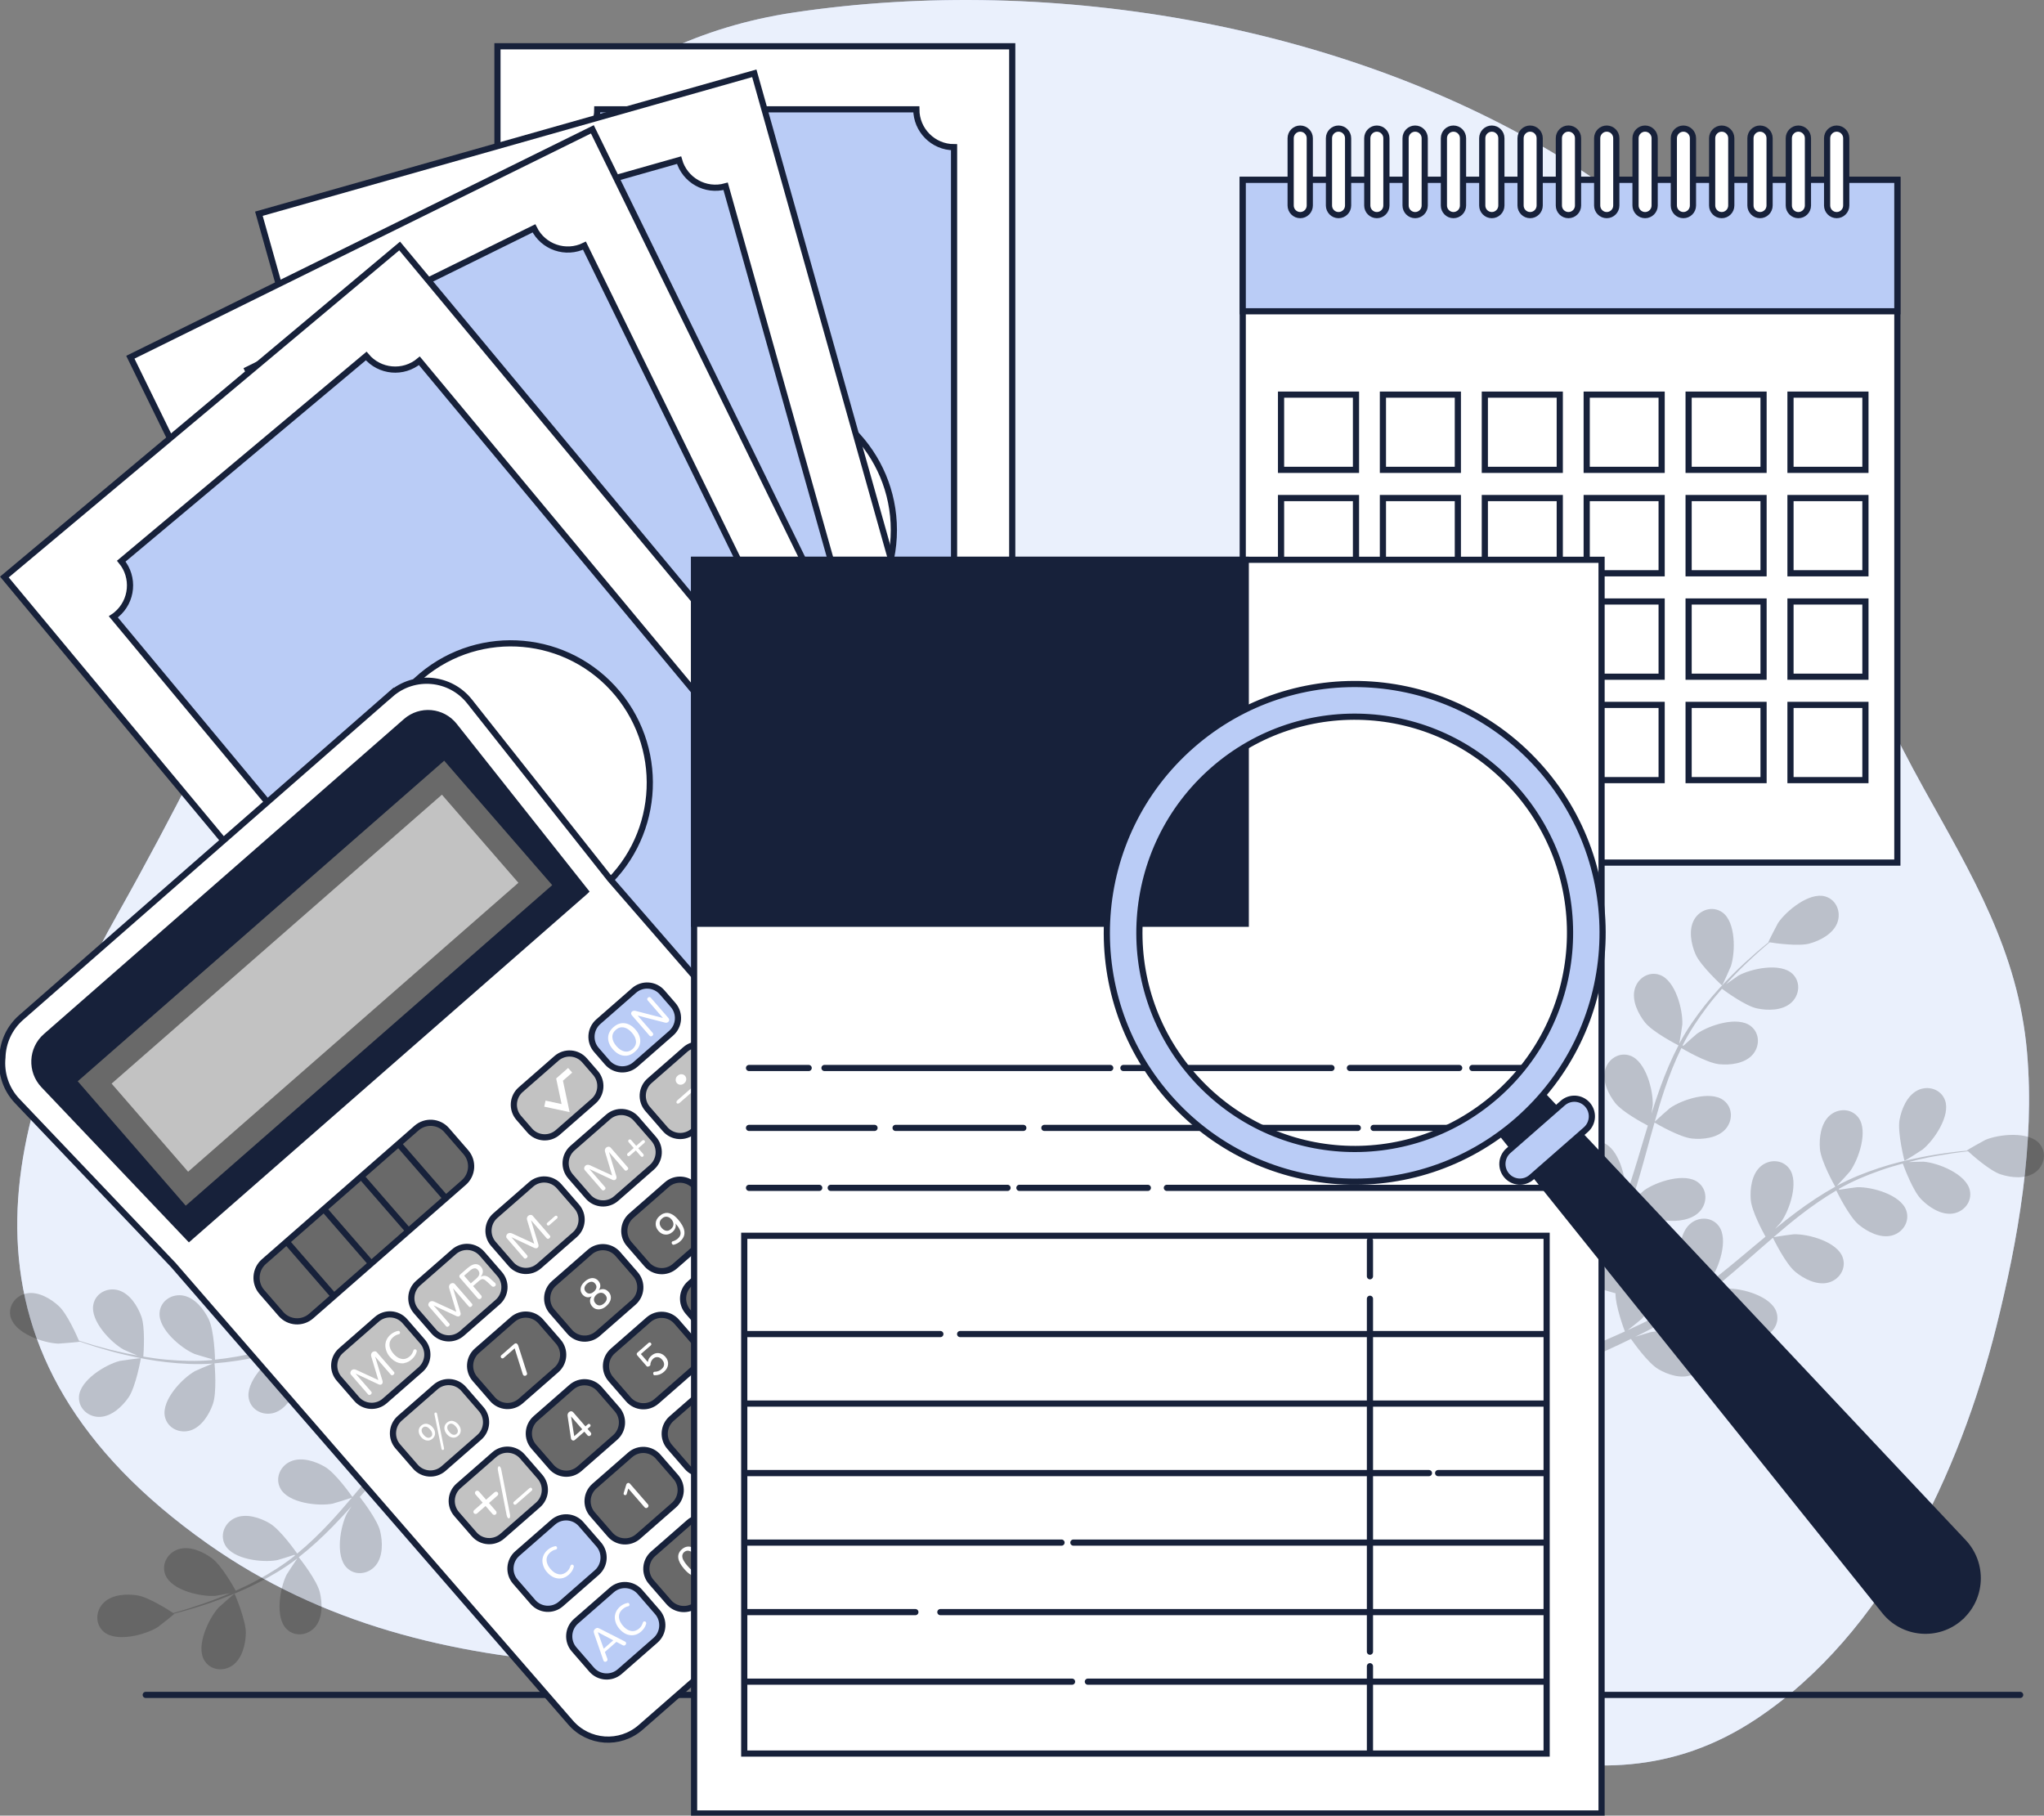 <?xml version="1.0" encoding="UTF-8"?> <svg xmlns="http://www.w3.org/2000/svg" width="331" height="294" viewBox="0 0 331 294" fill="none"><rect x="0" y="0" width="331" height="294" fill="#808080" stroke="none"/><g clip-path="url(#clip0_7261_412)"><path d="M281.21 53.331C275.083 42.873 266.521 34.314 255.69 27.338C219.62 4.091 170.597 -4.28 128.463 2.038C98.359 6.549 78.289 27.093 65.456 53.856C50.285 85.481 36.517 116.944 19.246 147.651C-0.579 182.904 -9.463 219.537 33.6 249.957C70.871 276.279 117.605 269.45 160.325 268.609C174.484 268.329 188.741 268.798 202.677 271.551C230.359 277.014 257.254 296.438 284.476 278.303C305.173 264.519 317.364 238.463 323.268 214.865C326.785 200.8 329.555 185.279 328.25 170.352C326.82 153.997 319.304 141.684 311.572 127.752C301.845 110.227 294.245 91.505 288.998 72.124C287.141 65.266 284.539 59.026 281.21 53.345V53.331Z" fill="#BACCF6"></path><path opacity="0.7" d="M281.21 53.331C275.083 42.873 266.521 34.314 255.69 27.338C219.62 4.091 170.597 -4.28 128.463 2.038C98.359 6.549 78.289 27.093 65.456 53.856C50.285 85.481 36.517 116.944 19.246 147.651C-0.579 182.904 -9.463 219.537 33.6 249.957C70.871 276.279 117.605 269.45 160.325 268.609C174.484 268.329 188.741 268.798 202.677 271.551C230.359 277.014 257.254 296.438 284.476 278.303C305.173 264.519 317.364 238.463 323.268 214.865C326.785 200.8 329.555 185.279 328.25 170.352C326.82 153.997 319.304 141.684 311.572 127.752C301.845 110.227 294.245 91.505 288.998 72.124C287.141 65.266 284.539 59.026 281.21 53.345V53.331Z" fill="white"></path><g opacity="0.2"><path d="M274.553 154.481C275.376 156.414 278.865 159.573 278.865 159.58C278.9 159.615 280.24 156.638 280.303 156.442C281.036 154.158 281.105 149.311 278.928 147.749C277.358 146.622 275.279 147.287 274.357 148.898C273.415 150.544 273.848 152.835 274.553 154.488V154.481Z" fill="black"></path><path d="M308.404 187.968C308.418 188.017 311.168 186.28 311.328 186.147C313.191 184.648 315.913 180.649 314.964 178.134C314.28 176.327 312.173 175.725 310.519 176.558C308.83 177.413 307.93 179.563 307.609 181.328C307.232 183.395 308.404 187.961 308.404 187.968Z" fill="black"></path><path d="M330.288 185.202C328.551 183.156 323.749 183.647 321.537 184.564C321.349 184.641 318.509 186.238 318.544 186.273C318.544 186.273 318.579 186.301 318.586 186.315C317.825 186.385 317.015 186.469 316.129 186.581C314.496 186.799 312.647 187.058 310.658 187.478C308.669 187.891 306.52 188.396 304.301 189.131C302.082 189.866 299.779 190.756 297.525 191.975C297.497 191.989 297.476 192.01 297.448 192.017C298 191.456 299.479 189.831 299.577 189.691C300.979 187.751 302.556 183.17 300.972 180.999C299.835 179.437 297.644 179.416 296.269 180.656C294.866 181.924 294.566 184.242 294.713 186.028C294.887 188.038 297.023 191.863 297.197 192.164C295.062 193.348 292.968 194.735 290.924 196.261C289.758 197.13 288.607 198.041 287.462 198.972C287.923 198.468 288.328 198.02 288.377 197.949C289.779 196.009 291.356 191.428 289.772 189.257C288.635 187.695 286.444 187.674 285.069 188.914C283.666 190.182 283.366 192.5 283.513 194.286C283.666 196.1 285.425 199.392 285.906 200.254C285.474 200.618 285.034 200.968 284.601 201.333C282.522 203.07 280.456 204.821 278.384 206.467C277.651 207.048 276.911 207.594 276.172 208.141C276.576 207.693 276.918 207.314 276.96 207.251C278.363 205.311 279.94 200.73 278.356 198.559C277.218 196.997 275.027 196.976 273.652 198.216C272.25 199.483 271.95 201.802 272.096 203.588C272.243 205.318 273.841 208.372 274.399 209.402C273.625 209.941 272.85 210.48 272.075 210.971C271.538 211.293 271.043 211.636 270.484 211.93C269.94 212.231 269.396 212.526 268.865 212.827C267.812 213.359 266.73 213.912 265.697 214.403C264.979 214.753 264.288 215.068 263.59 215.39C264.323 214.823 265.739 213.674 265.851 213.562C266.967 212.427 268.328 210.158 268.761 208.057C268.928 207.889 269.075 207.714 269.207 207.517C270.247 205.983 269.933 203.812 268.237 202.888C265.886 201.606 261.573 203.791 259.849 205.451C259.745 205.549 258.761 206.733 258.147 207.489C258.44 206.992 258.726 206.509 259.019 205.99C259.605 204.968 260.164 203.931 260.764 202.818C261.036 202.271 261.308 201.718 261.587 201.157C261.873 200.611 262.11 199.995 262.376 199.406C262.962 198.034 263.492 196.612 263.995 195.169C264.888 195.68 268.084 197.466 269.87 197.648C271.643 197.83 273.96 197.564 275.244 196.177C276.507 194.819 276.521 192.619 274.978 191.456C272.843 189.831 268.258 191.337 266.297 192.717C266.172 192.801 264.881 193.95 264.183 194.594C264.476 193.726 264.776 192.857 265.048 191.968C265.83 189.397 266.535 186.778 267.253 184.165C267.47 183.366 267.7 182.568 267.93 181.769C268.244 181.959 271.999 184.158 274.001 184.361C275.774 184.543 278.091 184.277 279.375 182.89C280.638 181.531 280.652 179.332 279.11 178.169C276.974 176.544 272.389 178.05 270.429 179.43C270.282 179.535 268.419 181.188 267.965 181.629C268.461 179.871 268.977 178.127 269.549 176.432C270.338 174.086 271.245 171.83 272.278 169.708C272.424 169.792 276.332 172.111 278.377 172.321C280.149 172.503 282.466 172.237 283.75 170.85C285.013 169.491 285.027 167.292 283.485 166.129C281.35 164.504 276.765 166.01 274.804 167.39C274.678 167.481 273.255 168.734 272.599 169.351C272.529 169.302 272.543 169.309 272.48 169.26C273.618 166.997 275.006 164.952 276.395 163.103C277.197 162.031 278.028 161.051 278.851 160.112C279.535 160.616 282.682 162.893 284.504 163.285C286.248 163.663 288.579 163.656 290.01 162.417C291.412 161.205 291.663 159.026 290.268 157.689C288.328 155.839 283.597 156.827 281.503 157.983C281.391 158.046 280.303 158.809 279.514 159.377C279.891 158.963 280.275 158.522 280.652 158.13C282.04 156.652 283.408 155.391 284.629 154.277C285.327 153.654 285.969 153.101 286.576 152.589C287.504 152.737 291.259 153.269 293.024 152.786C294.748 152.316 296.806 151.231 297.511 149.472C298.195 147.749 297.42 145.697 295.571 145.158C292.996 144.415 289.256 147.483 287.923 149.472C287.811 149.648 286.318 152.547 286.367 152.554C286.367 152.554 286.409 152.561 286.423 152.561C285.83 153.038 285.195 153.563 284.518 154.144C283.276 155.23 281.88 156.47 280.449 157.92C279.019 159.363 277.505 160.974 276.06 162.816C274.609 164.658 273.178 166.675 271.971 168.938C271.957 168.966 271.95 168.994 271.936 169.015C272.082 168.244 272.424 166.066 272.431 165.898C272.536 163.502 271.329 158.809 268.824 157.878C267.016 157.205 265.181 158.396 264.713 160.196C264.239 162.031 265.265 164.133 266.367 165.533C267.616 167.116 271.503 169.12 271.81 169.274C270.68 171.445 269.696 173.764 268.831 176.159C268.335 177.532 267.874 178.926 267.435 180.334C267.54 179.661 267.63 179.059 267.637 178.975C267.742 176.579 266.535 171.886 264.029 170.955C262.222 170.282 260.387 171.473 259.919 173.273C259.445 175.108 260.471 177.21 261.573 178.611C262.697 180.032 265.976 181.812 266.849 182.267C266.688 182.806 266.514 183.345 266.353 183.892C265.579 186.49 264.811 189.089 263.988 191.618C263.695 192.507 263.38 193.376 263.059 194.244C263.15 193.649 263.227 193.145 263.234 193.067C263.339 190.672 262.131 185.979 259.626 185.048C257.819 184.375 255.984 185.566 255.516 187.366C255.041 189.201 256.067 191.302 257.17 192.703C258.244 194.062 261.252 195.729 262.285 196.275C261.936 197.151 261.587 198.034 261.203 198.874C260.931 199.441 260.708 200.002 260.408 200.555C260.115 201.108 259.829 201.655 259.549 202.194C258.963 203.217 258.363 204.281 257.77 205.262C257.358 205.948 256.96 206.6 256.556 207.251C256.856 206.369 257.407 204.625 257.435 204.478C257.896 202.124 257.414 197.305 255.076 195.995C253.388 195.057 251.392 195.953 250.666 197.662C249.919 199.406 250.617 201.634 251.497 203.189C252.466 204.905 255.858 207.384 256.284 207.693C255.614 208.771 254.951 209.815 254.309 210.788C252.111 214.144 250.157 216.854 248.747 218.738L250.066 219.985C250.094 219.943 250.122 219.901 250.157 219.859C251.538 217.912 253.471 215.11 255.642 211.643C256.325 210.55 257.037 209.367 257.763 208.148C258.077 208.274 259.856 208.974 261.608 209.416C261.587 211.44 262.948 215.131 263.129 215.6C261.978 216.126 260.847 216.63 259.78 217.085C256.102 218.661 252.983 219.845 250.771 220.644L252.222 222.016C254.365 221.176 257.177 220.027 260.422 218.549C261.594 218.017 262.836 217.429 264.113 216.805C264.406 217.232 266.828 220.679 268.523 221.687C270.059 222.598 272.271 223.333 274.015 222.612C275.725 221.904 276.66 219.922 275.746 218.213C274.483 215.846 269.689 215.278 267.337 215.705C267.198 215.734 265.725 216.175 264.797 216.469C265.313 216.21 265.823 215.972 266.353 215.699C267.407 215.173 268.44 214.613 269.556 214.017C270.087 213.709 270.617 213.401 271.154 213.086C271.699 212.785 272.229 212.406 272.773 212.063C274.015 211.244 275.244 210.354 276.451 209.423C276.911 210.347 278.6 213.604 279.989 214.746C281.37 215.881 283.443 216.945 285.278 216.497C287.079 216.063 288.293 214.235 287.658 212.413C286.772 209.878 282.117 208.589 279.724 208.659C279.577 208.659 277.867 208.904 276.932 209.051C277.658 208.491 278.384 207.931 279.096 207.342C281.154 205.633 283.192 203.833 285.222 202.054C285.844 201.508 286.472 200.968 287.1 200.429C287.26 200.758 289.179 204.674 290.735 205.948C292.117 207.083 294.19 208.148 296.025 207.7C297.825 207.265 299.039 205.437 298.404 203.616C297.518 201.08 292.864 199.792 290.47 199.862C290.289 199.862 287.832 200.212 287.211 200.331C288.593 199.14 289.975 197.971 291.391 196.871C293.338 195.351 295.334 193.971 297.365 192.773C297.441 192.927 299.423 197.018 301.021 198.328C302.403 199.462 304.476 200.527 306.311 200.079C308.111 199.645 309.325 197.816 308.69 195.995C307.804 193.46 303.15 192.171 300.756 192.241C300.603 192.241 298.725 192.507 297.839 192.654C297.811 192.577 297.818 192.591 297.79 192.507C299.981 191.253 302.263 190.315 304.441 189.544C305.704 189.096 306.932 188.732 308.132 188.41C308.425 189.208 309.8 192.85 311.105 194.188C312.354 195.47 314.301 196.752 316.171 196.514C318.006 196.275 319.416 194.601 318.983 192.717C318.376 190.098 313.896 188.312 311.51 188.108C311.377 188.094 310.051 188.136 309.081 188.171C309.625 188.031 310.191 187.884 310.714 187.758C312.689 187.296 314.517 187.002 316.143 186.75C317.071 186.616 317.909 186.511 318.697 186.42C319.395 187.058 322.228 189.579 323.966 190.154C325.662 190.714 327.978 190.952 329.527 189.873C331.049 188.816 331.53 186.673 330.274 185.202H330.288Z" fill="black"></path></g><g opacity="0.2"><path d="M39.811 264.491C39.86 262.389 37.99 258.061 37.99 258.061C37.969 258.019 35.526 260.162 35.387 260.316C33.782 262.095 31.716 266.473 33.049 268.798C34.012 270.479 36.182 270.739 37.683 269.653C39.218 268.546 39.769 266.277 39.811 264.484V264.491Z" fill="black"></path><path d="M22.819 219.929C22.826 219.88 19.602 220.321 19.407 220.37C17.09 220.959 12.959 223.473 12.791 226.149C12.672 228.082 14.34 229.504 16.183 229.434C18.074 229.364 19.776 227.774 20.802 226.303C22.002 224.58 22.819 219.929 22.819 219.929Z" fill="black"></path><path d="M1.758 213.352C2.498 215.937 7.069 217.492 9.456 217.569C9.665 217.569 12.903 217.303 12.882 217.261C12.882 217.261 12.861 217.218 12.861 217.211C13.58 217.464 14.354 217.723 15.206 217.989C16.783 218.472 18.569 219.005 20.551 219.446C22.533 219.894 24.696 220.328 27.02 220.581C29.343 220.833 31.807 220.987 34.361 220.805C34.389 220.805 34.417 220.798 34.452 220.798C33.719 221.085 31.702 221.946 31.556 222.03C29.476 223.214 26.154 226.73 26.699 229.357C27.09 231.255 29.071 232.18 30.837 231.626C32.637 231.059 33.865 229.07 34.466 227.382C35.142 225.477 34.773 221.113 34.738 220.763C37.166 220.574 39.65 220.181 42.135 219.642C43.558 219.334 44.982 218.984 46.405 218.612C45.784 218.879 45.226 219.124 45.149 219.166C43.07 220.349 39.748 223.866 40.292 226.492C40.683 228.39 42.665 229.315 44.431 228.762C46.231 228.194 47.459 226.205 48.059 224.517C48.666 222.801 48.422 219.075 48.345 218.087C48.89 217.94 49.434 217.8 49.978 217.646C52.588 216.924 55.184 216.196 57.759 215.558C58.666 215.334 59.566 215.145 60.467 214.956C59.915 215.194 59.448 215.397 59.378 215.439C57.298 216.623 53.977 220.139 54.521 222.766C54.912 224.664 56.894 225.589 58.659 225.035C60.46 224.468 61.688 222.479 62.288 220.791C62.867 219.159 62.672 215.713 62.588 214.543C63.516 214.375 64.444 214.207 65.351 214.081C65.972 214.011 66.566 213.905 67.194 213.87C67.815 213.821 68.429 213.779 69.036 213.73C70.208 213.688 71.422 213.632 72.574 213.618C73.369 213.604 74.13 213.597 74.898 213.597C73.99 213.807 72.232 214.263 72.085 214.319C70.599 214.886 68.422 216.392 67.166 218.122C66.949 218.206 66.733 218.304 66.531 218.43C64.954 219.397 64.34 221.505 65.505 223.046C67.117 225.189 71.946 224.993 74.2 224.202C74.332 224.153 75.721 223.487 76.586 223.053C76.112 223.389 75.651 223.705 75.17 224.055C74.214 224.741 73.279 225.456 72.267 226.219C71.792 226.604 71.311 226.997 70.829 227.389C70.341 227.767 69.873 228.229 69.392 228.657C68.289 229.665 67.222 230.737 66.168 231.837C65.568 230.996 63.391 228.047 61.848 227.137C60.306 226.233 58.094 225.512 56.349 226.24C54.64 226.955 53.719 228.944 54.64 230.646C55.91 233.006 60.711 233.546 63.062 233.111C63.209 233.083 64.863 232.579 65.763 232.285C65.135 232.957 64.507 233.616 63.893 234.316C62.127 236.326 60.397 238.421 58.666 240.501C58.136 241.138 57.599 241.769 57.068 242.399C56.859 242.098 54.347 238.533 52.616 237.517C51.074 236.613 48.862 235.892 47.117 236.62C45.407 237.335 44.486 239.324 45.407 241.026C46.678 243.387 51.479 243.926 53.83 243.492C54.005 243.457 56.384 242.728 56.977 242.511C55.798 243.898 54.612 245.278 53.391 246.581C51.702 248.388 49.95 250.069 48.129 251.568C48.031 251.428 45.428 247.694 43.656 246.658C42.114 245.754 39.902 245.033 38.157 245.761C36.447 246.476 35.526 248.465 36.447 250.167C37.718 252.527 42.519 253.067 44.87 252.632C45.024 252.604 46.838 252.051 47.689 251.764C47.731 251.841 47.724 251.827 47.759 251.897C45.791 253.48 43.684 254.769 41.653 255.875C40.481 256.52 39.322 257.066 38.178 257.577C37.766 256.835 35.84 253.452 34.34 252.338C32.909 251.267 30.788 250.307 28.974 250.839C27.201 251.358 26.064 253.242 26.79 255.035C27.794 257.521 32.505 258.586 34.891 258.411C35.024 258.404 36.329 258.159 37.278 257.963C36.761 258.187 36.231 258.425 35.729 258.621C33.852 259.385 32.086 259.966 30.523 260.47C29.63 260.75 28.813 260.982 28.053 261.199C27.264 260.68 24.075 258.628 22.268 258.341C20.502 258.054 18.178 258.18 16.818 259.497C15.478 260.778 15.338 262.971 16.804 264.232C18.841 265.976 23.51 264.743 25.54 263.482C25.715 263.37 28.269 261.353 28.227 261.325C28.227 261.325 28.192 261.297 28.178 261.297C28.918 261.108 29.706 260.898 30.565 260.645C32.149 260.176 33.928 259.63 35.826 258.901C37.724 258.18 39.769 257.346 41.842 256.268C43.921 255.189 46.056 253.956 48.087 252.394C48.108 252.373 48.129 252.352 48.157 252.338C47.703 252.983 46.496 254.818 46.419 254.972C45.338 257.108 44.493 261.878 46.398 263.776C47.766 265.142 49.929 264.82 51.095 263.377C52.281 261.906 52.218 259.567 51.793 257.83C51.311 255.868 48.597 252.429 48.38 252.156C50.306 250.65 52.156 248.948 53.935 247.127C54.954 246.083 55.945 245.005 56.929 243.905C56.552 244.472 56.224 244.984 56.182 245.061C55.1 247.197 54.256 251.974 56.161 253.865C57.529 255.231 59.692 254.909 60.857 253.466C62.044 251.995 61.981 249.656 61.555 247.918C61.123 246.153 58.869 243.177 58.261 242.399C58.631 241.972 59.008 241.552 59.385 241.131C61.164 239.086 62.93 237.041 64.73 235.08C65.365 234.393 66.007 233.735 66.656 233.076C66.321 233.581 66.049 234.008 66.014 234.078C64.933 236.214 64.088 240.984 65.993 242.882C67.361 244.248 69.524 243.926 70.69 242.483C71.876 241.012 71.813 238.673 71.388 236.936C70.976 235.255 68.917 232.488 68.206 231.556C68.889 230.905 69.566 230.247 70.257 229.644C70.739 229.245 71.171 228.825 71.674 228.446C72.162 228.061 72.651 227.683 73.132 227.312C74.088 226.625 75.072 225.904 76.021 225.259C76.677 224.804 77.312 224.384 77.947 223.957C77.312 224.636 76.091 225.988 76 226.114C74.605 228.061 73.055 232.649 74.646 234.813C75.791 236.368 77.982 236.382 79.35 235.129C80.745 233.854 81.038 231.535 80.878 229.749C80.704 227.788 78.645 224.118 78.38 223.662C79.433 222.962 80.473 222.283 81.457 221.666C84.842 219.53 87.738 217.877 89.796 216.742L89.112 215.054C89.064 215.082 89.022 215.103 88.98 215.131C86.921 216.329 84.004 218.073 80.599 220.328C79.524 221.036 78.387 221.82 77.228 222.633C76.998 222.388 75.658 221.015 74.256 219.88C75.114 218.045 75.393 214.123 75.428 213.618C76.698 213.618 77.933 213.625 79.092 213.66C83.09 213.751 86.419 213.975 88.757 214.172L88.003 212.322C85.707 212.196 82.671 212.077 79.112 212.07C77.822 212.07 76.447 212.084 75.037 212.126C74.947 211.615 74.165 207.475 73.034 205.85C72.016 204.38 70.306 202.797 68.415 202.72C66.566 202.649 64.898 204.071 65.023 206.005C65.191 208.687 69.322 211.195 71.639 211.783C71.778 211.818 73.3 212.028 74.263 212.147C73.683 212.161 73.125 212.175 72.532 212.203C71.36 212.245 70.187 212.322 68.924 212.399C68.317 212.456 67.703 212.519 67.082 212.582C66.468 212.631 65.819 212.757 65.184 212.841C63.712 213.072 62.232 213.373 60.746 213.709C60.704 212.68 60.516 209.009 59.72 207.398C58.931 205.794 57.48 203.959 55.624 203.602C53.809 203.252 51.946 204.401 51.772 206.334C51.534 209.009 55.24 212.119 57.438 213.051C57.578 213.107 59.231 213.604 60.146 213.856C59.252 214.067 58.366 214.27 57.473 214.515C54.891 215.215 52.302 216.007 49.713 216.777C48.918 217.015 48.129 217.24 47.334 217.471C47.327 217.106 47.187 212.743 46.301 210.936C45.512 209.325 44.061 207.496 42.205 207.139C40.39 206.789 38.527 207.945 38.352 209.871C38.115 212.547 41.821 215.657 44.019 216.588C44.186 216.658 46.566 217.366 47.18 217.513C45.435 218.017 43.691 218.507 41.946 218.921C39.546 219.495 37.159 219.922 34.822 220.167C34.822 219.999 34.696 215.446 33.789 213.59C33 211.979 31.549 210.151 29.692 209.794C27.878 209.444 26.015 210.599 25.84 212.526C25.603 215.201 29.309 218.311 31.507 219.243C31.653 219.306 33.468 219.845 34.333 220.083C34.326 220.167 34.333 220.153 34.319 220.237C31.807 220.468 29.343 220.377 27.041 220.174C25.708 220.062 24.438 219.873 23.21 219.67C23.273 218.822 23.524 214.928 22.889 213.17C22.282 211.482 21.039 209.507 19.239 208.946C17.474 208.4 15.492 209.339 15.115 211.237C14.585 213.87 17.927 217.366 20.014 218.535C20.125 218.598 21.353 219.117 22.247 219.488C21.695 219.383 21.123 219.292 20.593 219.18C18.611 218.78 16.818 218.29 15.233 217.842C14.333 217.583 13.531 217.324 12.777 217.078C12.407 216.21 10.872 212.736 9.525 211.489C8.213 210.277 6.204 209.093 4.347 209.43C2.526 209.759 1.207 211.51 1.738 213.366L1.758 213.352Z" fill="black"></path></g><path d="M23.601 274.451H327.141" stroke="#17213A" stroke-miterlimit="10" stroke-linecap="round"></path><path d="M307.253 29.124H201.246V139.68H307.253V29.124Z" fill="white" stroke="#17213A" stroke-miterlimit="10" stroke-linecap="round"></path><path d="M307.253 29.124H201.246V50.403H307.253V29.124Z" fill="#BACCF6" stroke="#17213A" stroke-miterlimit="10" stroke-linecap="round"></path><path d="M219.585 63.901H207.45V76.081H219.585V63.901Z" fill="white" stroke="#17213A" stroke-miterlimit="10" stroke-linecap="round"></path><path d="M236.081 63.901H223.946V76.081H236.081V63.901Z" fill="white" stroke="#17213A" stroke-miterlimit="10" stroke-linecap="round"></path><path d="M252.585 63.901H240.45V76.081H252.585V63.901Z" fill="white" stroke="#17213A" stroke-miterlimit="10" stroke-linecap="round"></path><path d="M269.082 63.901H256.946V76.081H269.082V63.901Z" fill="white" stroke="#17213A" stroke-miterlimit="10" stroke-linecap="round"></path><path d="M285.585 63.901H273.45V76.081H285.585V63.901Z" fill="white" stroke="#17213A" stroke-miterlimit="10" stroke-linecap="round"></path><path d="M302.082 63.901H289.947V76.081H302.082V63.901Z" fill="white" stroke="#17213A" stroke-miterlimit="10" stroke-linecap="round"></path><path d="M219.585 80.648H207.45V92.829H219.585V80.648Z" fill="white" stroke="#17213A" stroke-miterlimit="10" stroke-linecap="round"></path><path d="M236.081 80.648H223.946V92.829H236.081V80.648Z" fill="white" stroke="#17213A" stroke-miterlimit="10" stroke-linecap="round"></path><path d="M252.585 80.648H240.45V92.829H252.585V80.648Z" fill="white" stroke="#17213A" stroke-miterlimit="10" stroke-linecap="round"></path><path d="M269.082 80.648H256.946V92.829H269.082V80.648Z" fill="white" stroke="#17213A" stroke-miterlimit="10" stroke-linecap="round"></path><path d="M285.585 80.648H273.45V92.829H285.585V80.648Z" fill="white" stroke="#17213A" stroke-miterlimit="10" stroke-linecap="round"></path><path d="M302.082 80.648H289.947V92.829H302.082V80.648Z" fill="white" stroke="#17213A" stroke-miterlimit="10" stroke-linecap="round"></path><path d="M219.585 97.395H207.45V109.576H219.585V97.395Z" fill="white" stroke="#17213A" stroke-miterlimit="10" stroke-linecap="round"></path><path d="M236.081 97.395H223.946V109.576H236.081V97.395Z" fill="white" stroke="#17213A" stroke-miterlimit="10" stroke-linecap="round"></path><path d="M252.585 97.395H240.45V109.576H252.585V97.395Z" fill="white" stroke="#17213A" stroke-miterlimit="10" stroke-linecap="round"></path><path d="M269.082 97.395H256.946V109.576H269.082V97.395Z" fill="white" stroke="#17213A" stroke-miterlimit="10" stroke-linecap="round"></path><path d="M285.585 97.395H273.45V109.576H285.585V97.395Z" fill="white" stroke="#17213A" stroke-miterlimit="10" stroke-linecap="round"></path><path d="M302.082 97.395H289.947V109.576H302.082V97.395Z" fill="white" stroke="#17213A" stroke-miterlimit="10" stroke-linecap="round"></path><path d="M219.585 114.143H207.45V126.323H219.585V114.143Z" fill="white" stroke="#17213A" stroke-miterlimit="10" stroke-linecap="round"></path><path d="M236.081 114.143H223.946V126.323H236.081V114.143Z" fill="white" stroke="#17213A" stroke-miterlimit="10" stroke-linecap="round"></path><path d="M252.585 114.143H240.45V126.323H252.585V114.143Z" fill="white" stroke="#17213A" stroke-miterlimit="10" stroke-linecap="round"></path><path d="M269.082 114.143H256.946V126.323H269.082V114.143Z" fill="white" stroke="#17213A" stroke-miterlimit="10" stroke-linecap="round"></path><path d="M285.585 114.143H273.45V126.323H285.585V114.143Z" fill="white" stroke="#17213A" stroke-miterlimit="10" stroke-linecap="round"></path><path d="M302.082 114.143H289.947V126.323H302.082V114.143Z" fill="white" stroke="#17213A" stroke-miterlimit="10" stroke-linecap="round"></path><path d="M210.555 34.833C209.697 34.833 209.006 34.132 209.006 33.278V22.379C209.006 21.517 209.704 20.824 210.555 20.824C211.413 20.824 212.104 21.524 212.104 22.379V33.278C212.104 34.139 211.406 34.833 210.555 34.833Z" fill="white" stroke="#17213A" stroke-miterlimit="10" stroke-linecap="round"></path><path d="M216.759 34.833C215.9 34.833 215.209 34.132 215.209 33.278V22.379C215.209 21.517 215.907 20.824 216.759 20.824C217.617 20.824 218.308 21.524 218.308 22.379V33.278C218.308 34.139 217.61 34.833 216.759 34.833Z" fill="white" stroke="#17213A" stroke-miterlimit="10" stroke-linecap="round"></path><path d="M222.962 34.833C222.104 34.833 221.413 34.132 221.413 33.278V22.379C221.413 21.517 222.111 20.824 222.962 20.824C223.821 20.824 224.511 21.524 224.511 22.379V33.278C224.511 34.139 223.814 34.833 222.962 34.833Z" fill="white" stroke="#17213A" stroke-miterlimit="10" stroke-linecap="round"></path><path d="M229.166 34.833C228.308 34.833 227.617 34.132 227.617 33.278V22.379C227.617 21.517 228.315 20.824 229.166 20.824C230.025 20.824 230.716 21.524 230.716 22.379V33.278C230.716 34.139 230.018 34.833 229.166 34.833Z" fill="white" stroke="#17213A" stroke-miterlimit="10" stroke-linecap="round"></path><path d="M235.37 34.833C234.512 34.833 233.821 34.132 233.821 33.278V22.379C233.821 21.517 234.519 20.824 235.37 20.824C236.228 20.824 236.919 21.524 236.919 22.379V33.278C236.919 34.139 236.221 34.833 235.37 34.833Z" fill="white" stroke="#17213A" stroke-miterlimit="10" stroke-linecap="round"></path><path d="M241.58 34.833C240.722 34.833 240.031 34.132 240.031 33.278V22.379C240.031 21.517 240.729 20.824 241.58 20.824C242.439 20.824 243.13 21.524 243.13 22.379V33.278C243.13 34.139 242.432 34.833 241.58 34.833Z" fill="white" stroke="#17213A" stroke-miterlimit="10" stroke-linecap="round"></path><path d="M247.784 34.833C246.926 34.833 246.235 34.132 246.235 33.278V22.379C246.235 21.517 246.933 20.824 247.784 20.824C248.642 20.824 249.333 21.524 249.333 22.379V33.278C249.333 34.139 248.635 34.833 247.784 34.833Z" fill="white" stroke="#17213A" stroke-miterlimit="10" stroke-linecap="round"></path><path d="M253.995 20.817H253.988C253.132 20.817 252.438 21.513 252.438 22.372V33.278C252.438 34.136 253.132 34.833 253.988 34.833H253.995C254.85 34.833 255.544 34.136 255.544 33.278V22.372C255.544 21.513 254.85 20.817 253.995 20.817Z" fill="white" stroke="#17213A" stroke-miterlimit="10" stroke-linecap="round"></path><path d="M260.191 34.833C259.333 34.833 258.642 34.132 258.642 33.278V22.379C258.642 21.517 259.34 20.824 260.191 20.824C261.05 20.824 261.74 21.524 261.74 22.379V33.278C261.74 34.139 261.043 34.833 260.191 34.833Z" fill="white" stroke="#17213A" stroke-miterlimit="10" stroke-linecap="round"></path><path d="M266.402 34.833C265.544 34.833 264.853 34.132 264.853 33.278V22.379C264.853 21.517 265.551 20.824 266.402 20.824C267.261 20.824 267.951 21.524 267.951 22.379V33.278C267.951 34.139 267.254 34.833 266.402 34.833Z" fill="white" stroke="#17213A" stroke-miterlimit="10" stroke-linecap="round"></path><path d="M272.606 34.833C271.747 34.833 271.057 34.132 271.057 33.278V22.379C271.057 21.517 271.754 20.824 272.606 20.824C273.464 20.824 274.155 21.524 274.155 22.379V33.278C274.155 34.139 273.457 34.833 272.606 34.833Z" fill="white" stroke="#17213A" stroke-miterlimit="10" stroke-linecap="round"></path><path d="M278.809 34.833C277.951 34.833 277.26 34.132 277.26 33.278V22.379C277.26 21.517 277.958 20.824 278.809 20.824C279.668 20.824 280.359 21.524 280.359 22.379V33.278C280.359 34.139 279.661 34.833 278.809 34.833Z" fill="white" stroke="#17213A" stroke-miterlimit="10" stroke-linecap="round"></path><path d="M285.013 34.833C284.155 34.833 283.464 34.132 283.464 33.278V22.379C283.464 21.517 284.162 20.824 285.013 20.824C285.871 20.824 286.562 21.524 286.562 22.379V33.278C286.562 34.139 285.864 34.833 285.013 34.833Z" fill="white" stroke="#17213A" stroke-miterlimit="10" stroke-linecap="round"></path><path d="M291.224 34.833C290.366 34.833 289.675 34.132 289.675 33.278V22.379C289.675 21.517 290.373 20.824 291.224 20.824C292.082 20.824 292.773 21.524 292.773 22.379V33.278C292.773 34.139 292.075 34.833 291.224 34.833Z" fill="white" stroke="#17213A" stroke-miterlimit="10" stroke-linecap="round"></path><path d="M297.428 34.833C296.569 34.833 295.878 34.132 295.878 33.278V22.379C295.878 21.517 296.576 20.824 297.428 20.824C298.286 20.824 298.977 21.524 298.977 22.379V33.278C298.977 34.139 298.279 34.833 297.428 34.833Z" fill="white" stroke="#17213A" stroke-miterlimit="10" stroke-linecap="round"></path><path d="M163.919 7.495H80.557V164.168H163.919V7.495Z" fill="white" stroke="#17213A" stroke-miterlimit="10" stroke-linecap="round"></path><path d="M90.606 23.836C90.397 23.836 90.18 23.822 89.978 23.801V146.194C90.187 146.173 90.397 146.159 90.606 146.159C93.984 146.159 96.719 148.905 96.719 152.295C96.719 152.87 96.635 153.43 96.489 153.955H148.616C148.47 153.423 148.386 152.87 148.386 152.295C148.386 148.905 151.122 146.159 154.499 146.159V23.836C151.122 23.836 148.386 21.09 148.386 17.7H96.726C96.726 21.09 93.99 23.836 90.613 23.836H90.606ZM122.239 63.235C134.674 63.235 144.75 73.349 144.75 85.831C144.75 98.313 134.674 108.427 122.239 108.427C109.803 108.427 99.727 98.313 99.727 85.831C99.727 73.349 109.803 63.235 122.239 63.235Z" fill="#BACCF6" stroke="#17213A" stroke-miterlimit="10" stroke-linecap="round"></path><path d="M122.15 11.869L41.925 34.609L84.347 185.385L164.571 162.644L122.15 11.869Z" fill="white" stroke="#17213A" stroke-miterlimit="10" stroke-linecap="round"></path><path d="M56.022 47.588C55.819 47.644 55.61 47.693 55.408 47.728L88.555 165.513C88.75 165.436 88.945 165.365 89.155 165.309C92.406 164.392 95.777 166.283 96.698 169.547C96.852 170.1 96.921 170.661 96.921 171.214L147.088 156.995C146.802 156.526 146.572 156.015 146.411 155.461C145.497 152.197 147.381 148.814 150.633 147.89L117.507 30.168C114.255 31.085 110.885 29.194 109.964 25.93L60.251 40.023C61.165 43.287 59.281 46.67 56.029 47.595L56.022 47.588ZM97.131 76.873C109.098 73.483 121.534 80.466 124.918 92.478C128.296 104.491 121.338 116.973 109.371 120.37C97.403 123.76 84.968 116.776 81.583 104.764C78.206 92.751 85.163 80.27 97.131 76.873Z" fill="#BACCF6" stroke="#17213A" stroke-miterlimit="10" stroke-linecap="round"></path><path d="M95.926 20.942L21.109 57.846L89.951 198.458L164.767 161.555L95.926 20.942Z" fill="white" stroke="#17213A" stroke-miterlimit="10" stroke-linecap="round"></path><path d="M37.313 68.061C37.124 68.152 36.929 68.236 36.733 68.313L90.515 178.162C90.689 178.05 90.878 177.952 91.066 177.854C94.095 176.362 97.758 177.616 99.245 180.656C99.496 181.174 99.663 181.713 99.768 182.253L146.55 159.18C146.187 158.774 145.866 158.312 145.608 157.794C144.122 154.754 145.371 151.076 148.4 149.585L94.646 39.778C91.617 41.27 87.954 40.016 86.468 36.976L40.104 59.845C41.59 62.885 40.341 66.562 37.313 68.054V68.061ZM83.013 89.417C94.171 83.912 107.667 88.528 113.145 99.735C118.63 110.935 114.032 124.481 102.866 129.979C91.708 135.485 78.219 130.869 72.734 119.662C67.249 108.462 71.848 94.923 83.013 89.417Z" fill="#BACCF6" stroke="#17213A" stroke-miterlimit="10" stroke-linecap="round"></path><path d="M64.72 39.83L0.711 93.435L100.71 213.734L164.718 160.129L64.72 39.83Z" fill="white" stroke="#17213A" stroke-miterlimit="10" stroke-linecap="round"></path><path d="M18.862 99.51C18.702 99.65 18.534 99.777 18.36 99.889L96.489 193.859C96.635 193.712 96.789 193.565 96.949 193.432C99.538 191.26 103.397 191.61 105.56 194.209C105.93 194.65 106.216 195.134 106.44 195.638L146.46 162.115C146.006 161.807 145.588 161.429 145.218 160.987C143.054 158.389 143.403 154.515 145.992 152.344L67.912 58.423C65.324 60.594 61.465 60.244 59.301 57.645L19.637 90.867C21.8 93.466 21.451 97.339 18.862 99.51ZM68.289 109.422C77.836 101.423 92.029 102.711 99.999 112.293C107.968 121.875 106.684 136.122 97.138 144.121C87.591 152.12 73.397 150.831 65.428 141.249C57.459 131.667 58.743 117.421 68.289 109.422Z" fill="#BACCF6" stroke="#17213A" stroke-miterlimit="10" stroke-linecap="round"></path><path d="M63.272 112.413L35.443 136.753L31.256 140.416L3.426 164.763C1.472 166.472 0.453 168.847 0.391 171.249C0.139 173.743 0.928 176.327 2.791 178.288L28.059 204.828L92.399 278.927C95.316 282.289 100.396 282.639 103.746 279.711L129.482 257.199L136.572 251.001L162.307 228.489C164.073 226.948 164.994 224.804 165.057 222.626C165.294 220.462 164.673 218.213 163.131 216.441L98.791 142.342L76.049 113.596C72.902 109.618 67.089 109.086 63.272 112.42V112.413Z" fill="white" stroke="#17213A" stroke-miterlimit="10"></path><path d="M94.807 144.331L73.572 117.526C71.639 115.088 68.08 114.766 65.742 116.811L7.432 167.817C5.094 169.862 4.934 173.448 7.069 175.704L30.621 200.485L94.8 144.338L94.807 144.331Z" fill="#17213A" stroke="#17213A" stroke-miterlimit="10"></path><path d="M71.933 123.18L12.589 175.087L30.079 195.233L89.423 143.325L71.933 123.18Z" fill="#696969"></path><path d="M71.561 128.68L18.073 175.465L30.46 189.734L83.948 142.948L71.561 128.68Z" fill="#C2C2C2"></path><path d="M67.45 182.669L42.734 204.287C41.29 205.551 41.139 207.749 42.398 209.199L45.497 212.769C46.755 214.218 48.946 214.369 50.39 213.106L75.106 191.487C76.55 190.224 76.701 188.025 75.442 186.576L72.343 183.006C71.085 181.557 68.894 181.405 67.45 182.669Z" fill="#696969" stroke="#17213A" stroke-miterlimit="10"></path><path d="M46.51 201.172L54.075 209.885" stroke="#17213A" stroke-miterlimit="10"></path><path d="M52.546 195.89L60.111 204.604" stroke="#17213A" stroke-miterlimit="10"></path><path d="M58.589 190.609L66.154 199.316" stroke="#17213A" stroke-miterlimit="10"></path><path d="M64.626 185.328L72.19 194.034" stroke="#17213A" stroke-miterlimit="10"></path><path d="M90.102 171.388L84.321 176.445C82.975 177.622 82.835 179.671 84.007 181.021L85.772 183.054C86.945 184.404 88.986 184.545 90.331 183.368L96.113 178.311C97.458 177.134 97.598 175.086 96.426 173.736L94.661 171.703C93.489 170.352 91.448 170.211 90.102 171.388Z" fill="#C2C2C2" stroke="#17213A" stroke-miterlimit="10"></path><path d="M61.02 213.63L55.227 218.696C53.885 219.87 53.745 221.914 54.915 223.262L57.757 226.536C58.927 227.883 60.964 228.024 62.306 226.849L68.098 221.783C69.441 220.609 69.581 218.565 68.411 217.217L65.568 213.943C64.399 212.596 62.362 212.456 61.02 213.63Z" fill="#C2C2C2" stroke="#17213A" stroke-miterlimit="10"></path><path d="M73.508 202.702L67.716 207.769C66.373 208.943 66.233 210.987 67.403 212.334L70.246 215.608C71.415 216.956 73.452 217.096 74.794 215.922L80.587 210.856C81.929 209.681 82.069 207.637 80.899 206.29L78.057 203.016C76.887 201.669 74.85 201.528 73.508 202.702Z" fill="#C2C2C2" stroke="#17213A" stroke-miterlimit="10"></path><path d="M86.003 191.785L80.21 196.851C78.868 198.025 78.728 200.07 79.898 201.417L82.74 204.691C83.91 206.038 85.947 206.179 87.289 205.005L93.081 199.938C94.424 198.764 94.564 196.72 93.394 195.372L90.551 192.098C89.382 190.751 87.345 190.611 86.003 191.785Z" fill="#C2C2C2" stroke="#17213A" stroke-miterlimit="10"></path><path d="M98.486 180.862L92.704 185.919C91.359 187.096 91.218 189.144 92.391 190.495L95.224 193.758C96.396 195.108 98.437 195.249 99.782 194.072L105.564 189.015C106.91 187.839 107.05 185.79 105.877 184.44L103.044 181.176C101.872 179.826 99.831 179.685 98.486 180.862Z" fill="#C2C2C2" stroke="#17213A" stroke-miterlimit="10"></path><path d="M110.973 169.944L105.192 175.002C103.846 176.178 103.706 178.227 104.879 179.577L107.712 182.841C108.884 184.191 110.925 184.332 112.27 183.155L118.052 178.098C119.397 176.921 119.538 174.873 118.365 173.522L115.532 170.259C114.36 168.908 112.319 168.768 110.973 169.944Z" fill="#C2C2C2" stroke="#17213A" stroke-miterlimit="10"></path><path d="M70.527 224.594L64.745 229.651C63.4 230.828 63.259 232.876 64.432 234.226L67.265 237.49C68.437 238.84 70.478 238.981 71.823 237.804L77.605 232.747C78.951 231.57 79.091 229.522 77.918 228.171L75.085 224.908C73.913 223.558 71.872 223.417 70.527 224.594Z" fill="#C2C2C2" stroke="#17213A" stroke-miterlimit="10"></path><path d="M83.015 213.666L77.233 218.723C75.888 219.9 75.748 221.949 76.92 223.299L79.753 226.562C80.926 227.913 82.966 228.053 84.312 226.877L90.094 221.819C91.439 220.643 91.579 218.594 90.407 217.244L87.573 213.98C86.401 212.63 84.36 212.489 83.015 213.666Z" fill="#696969" stroke="#17213A" stroke-miterlimit="10"></path><path d="M95.508 202.744L89.715 207.811C88.373 208.985 88.233 211.029 89.403 212.376L92.245 215.65C93.415 216.998 95.451 217.138 96.794 215.964L102.586 210.897C103.929 209.723 104.068 207.679 102.899 206.332L100.056 203.058C98.886 201.71 96.85 201.57 95.508 202.744Z" fill="#696969" stroke="#17213A" stroke-miterlimit="10"></path><path d="M107.996 191.817L102.204 196.883C100.862 198.057 100.722 200.101 101.892 201.449L104.734 204.723C105.904 206.07 107.94 206.211 109.283 205.036L115.075 199.97C116.417 198.796 116.557 196.752 115.387 195.404L112.545 192.13C111.375 190.783 109.339 190.643 107.996 191.817Z" fill="#696969" stroke="#17213A" stroke-miterlimit="10"></path><path d="M120.478 180.904L114.697 185.961C113.351 187.138 113.211 189.186 114.383 190.537L117.217 193.8C118.389 195.15 120.43 195.291 121.775 194.114L127.557 189.057C128.902 187.88 129.042 185.832 127.87 184.482L125.037 181.218C123.865 179.868 121.824 179.727 120.478 180.904Z" fill="#C2C2C2" stroke="#17213A" stroke-miterlimit="10"></path><path d="M80.049 235.537L74.257 240.603C72.914 241.777 72.775 243.821 73.944 245.169L76.787 248.443C77.957 249.79 79.993 249.931 81.335 248.756L87.128 243.69C88.47 242.516 88.61 240.472 87.44 239.124L84.598 235.85C83.428 234.503 81.391 234.362 80.049 235.537Z" fill="#C2C2C2" stroke="#17213A" stroke-miterlimit="10"></path><path d="M92.537 224.619L86.745 229.686C85.402 230.86 85.262 232.904 86.432 234.251L89.275 237.525C90.444 238.873 92.481 239.013 93.823 237.839L99.615 232.772C100.958 231.598 101.098 229.554 99.928 228.207L97.085 224.933C95.916 223.585 93.879 223.445 92.537 224.619Z" fill="#696969" stroke="#17213A" stroke-miterlimit="10"></path><path d="M105.02 213.703L99.238 218.761C97.893 219.937 97.753 221.986 98.925 223.336L101.758 226.6C102.93 227.95 104.971 228.091 106.317 226.914L112.098 221.857C113.444 220.68 113.584 218.631 112.412 217.281L109.578 214.018C108.406 212.667 106.365 212.527 105.02 213.703Z" fill="#696969" stroke="#17213A" stroke-miterlimit="10"></path><path d="M117.513 202.774L111.721 207.841C110.378 209.015 110.238 211.059 111.408 212.406L114.251 215.68C115.42 217.028 117.457 217.168 118.799 215.994L124.592 210.928C125.934 209.753 126.074 207.709 124.904 206.362L122.062 203.088C120.892 201.741 118.855 201.6 117.513 202.774Z" fill="#696969" stroke="#17213A" stroke-miterlimit="10"></path><path d="M129.996 191.851L124.204 196.918C122.861 198.092 122.721 200.136 123.891 201.484L126.733 204.758C127.903 206.105 129.94 206.245 131.282 205.071L137.074 200.005C138.417 198.831 138.557 196.786 137.387 195.439L134.544 192.165C133.375 190.818 131.338 190.677 129.996 191.851Z" fill="#C2C2C2" stroke="#17213A" stroke-miterlimit="10"></path><path d="M89.561 246.496L83.769 251.562C82.427 252.737 82.287 254.781 83.457 256.128L86.299 259.402C87.469 260.749 89.505 260.89 90.847 259.716L96.64 254.649C97.982 253.475 98.122 251.431 96.952 250.084L94.11 246.81C92.94 245.462 90.904 245.322 89.561 246.496Z" fill="#BACCF6" stroke="#17213A" stroke-miterlimit="10" stroke-linecap="round"></path><path d="M102.049 235.579L96.256 240.645C94.914 241.819 94.774 243.863 95.944 245.211L98.786 248.485C99.956 249.832 101.992 249.972 103.335 248.798L109.127 243.732C110.47 242.558 110.609 240.514 109.44 239.166L106.597 235.892C105.427 234.545 103.391 234.404 102.049 235.579Z" fill="#696969" stroke="#17213A" stroke-miterlimit="10"></path><path d="M114.532 224.656L108.75 229.713C107.405 230.89 107.264 232.938 108.437 234.288L111.27 237.552C112.442 238.902 114.483 239.043 115.828 237.866L121.61 232.809C122.955 231.632 123.096 229.584 121.923 228.233L119.09 224.97C117.918 223.62 115.877 223.479 114.532 224.656Z" fill="#696969" stroke="#17213A" stroke-miterlimit="10"></path><path d="M127.025 213.734L121.232 218.8C119.89 219.974 119.75 222.018 120.92 223.366L123.762 226.64C124.932 227.987 126.969 228.127 128.311 226.953L134.103 221.887C135.446 220.713 135.586 218.669 134.416 217.321L131.573 214.047C130.404 212.7 128.367 212.559 127.025 213.734Z" fill="#696969" stroke="#17213A" stroke-miterlimit="10"></path><path d="M99.068 257.46L93.286 262.517C91.941 263.694 91.8 265.742 92.973 267.093L95.806 270.356C96.978 271.706 99.019 271.847 100.365 270.671L106.146 265.613C107.492 264.437 107.632 262.388 106.459 261.038L103.626 257.774C102.454 256.424 100.413 256.283 99.068 257.46Z" fill="#BACCF6" stroke="#17213A" stroke-miterlimit="10" stroke-linecap="round"></path><path d="M111.566 246.533L105.774 251.6C104.431 252.774 104.292 254.818 105.461 256.165L108.304 259.439C109.474 260.787 111.51 260.927 112.852 259.753L118.645 254.686C119.987 253.512 120.127 251.468 118.957 250.121L116.115 246.847C114.945 245.5 112.909 245.359 111.566 246.533Z" fill="#696969" stroke="#17213A" stroke-miterlimit="10"></path><path d="M124.049 235.61L118.257 240.677C116.914 241.851 116.774 243.895 117.944 245.243L120.787 248.516C121.956 249.864 123.993 250.004 125.335 248.83L131.128 243.764C132.47 242.59 132.61 240.545 131.44 239.198L128.598 235.924C127.428 234.577 125.391 234.436 124.049 235.61Z" fill="#696969" stroke="#17213A" stroke-miterlimit="10"></path><path d="M136.537 224.686L130.745 229.752C129.402 230.927 129.262 232.971 130.432 234.318L133.274 237.592C134.444 238.939 136.481 239.08 137.823 237.906L143.615 232.839C144.958 231.665 145.098 229.621 143.928 228.274L141.085 225C139.916 223.652 137.879 223.512 136.537 224.686Z" fill="#C2C2C2" stroke="#17213A" stroke-miterlimit="10"></path><path d="M140.333 202.082L132.908 208.575C132.015 209.353 131.924 210.712 132.699 211.608L134.68 213.885L136.962 216.511L146.474 227.466C147.248 228.362 148.602 228.454 149.495 227.676L156.92 221.183C157.813 220.406 157.904 219.047 157.13 218.15L147.618 207.195L145.336 204.569L143.354 202.292C142.58 201.396 141.226 201.305 140.333 202.082Z" fill="#C2C2C2" stroke="#17213A" stroke-miterlimit="10"></path><path d="M102.673 160.383L96.891 165.44C95.546 166.617 95.406 168.665 96.578 170.015L98.343 172.048C99.516 173.399 101.557 173.539 102.902 172.363L108.684 167.305C110.029 166.129 110.169 164.08 108.997 162.73L107.232 160.697C106.059 159.347 104.018 159.206 102.673 160.383Z" fill="#BACCF6" stroke="#17213A" stroke-miterlimit="10" stroke-linecap="round"></path><path d="M101.003 170.941C100.368 170.864 99.782 170.521 99.252 169.911C98.721 169.302 98.463 168.672 98.477 168.027C98.491 167.383 98.784 166.815 99.349 166.318C99.915 165.821 100.522 165.611 101.157 165.688C101.792 165.765 102.378 166.108 102.908 166.717C103.439 167.327 103.697 167.957 103.683 168.602C103.669 169.246 103.383 169.813 102.811 170.311C102.245 170.808 101.638 171.018 101.003 170.941ZM102.992 168.651C102.971 168.181 102.748 167.705 102.329 167.222C101.91 166.738 101.471 166.458 101.01 166.367C100.55 166.283 100.124 166.409 99.726 166.752C99.329 167.096 99.14 167.509 99.168 167.978C99.189 168.447 99.412 168.924 99.831 169.407C100.25 169.89 100.689 170.171 101.15 170.262C101.61 170.346 102.036 170.22 102.434 169.869C102.825 169.526 103.013 169.12 102.992 168.651Z" fill="white"></path><path d="M105.413 167.817C105.33 167.817 105.253 167.782 105.183 167.705L102.336 164.42C102.245 164.315 102.196 164.203 102.203 164.084C102.203 163.972 102.252 163.874 102.343 163.797C102.406 163.74 102.489 163.705 102.587 163.677C102.685 163.656 102.789 163.656 102.901 163.684L107.36 164.84L104.89 161.996C104.827 161.919 104.799 161.842 104.806 161.758C104.82 161.674 104.862 161.597 104.932 161.541C105.002 161.485 105.078 161.45 105.162 161.45C105.253 161.45 105.323 161.485 105.392 161.562L108.239 164.847C108.33 164.952 108.372 165.064 108.365 165.183C108.358 165.302 108.302 165.401 108.212 165.485C108.149 165.541 108.079 165.576 107.988 165.597C107.898 165.618 107.814 165.618 107.723 165.597L103.257 164.448L105.699 167.257C105.762 167.334 105.79 167.411 105.776 167.502C105.762 167.586 105.72 167.663 105.651 167.719C105.581 167.782 105.504 167.81 105.42 167.81L105.413 167.817Z" fill="white"></path><path d="M61.59 224.216C61.492 224.23 61.395 224.209 61.297 224.16L57.578 222.423L60.139 225.372C60.194 225.435 60.209 225.505 60.188 225.582C60.167 225.659 60.125 225.729 60.055 225.785C59.985 225.841 59.915 225.876 59.832 225.89C59.748 225.897 59.685 225.876 59.629 225.813L56.845 222.605C56.754 222.5 56.719 222.374 56.74 222.234C56.761 222.094 56.824 221.975 56.936 221.876C57.026 221.799 57.131 221.75 57.264 221.736C57.389 221.722 57.522 221.743 57.668 221.813L61.269 223.473L60.125 219.67C60.076 219.523 60.069 219.383 60.104 219.264C60.139 219.145 60.202 219.04 60.292 218.963C60.404 218.865 60.529 218.816 60.676 218.816C60.822 218.816 60.941 218.865 61.032 218.97L63.816 222.178C63.872 222.241 63.886 222.311 63.865 222.388C63.844 222.465 63.802 222.535 63.733 222.591C63.663 222.654 63.593 222.682 63.509 222.696C63.432 222.703 63.363 222.682 63.307 222.619L60.746 219.67L61.946 223.607C61.981 223.712 61.981 223.817 61.96 223.908C61.939 223.999 61.89 224.076 61.827 224.132C61.765 224.188 61.688 224.223 61.59 224.23V224.216Z" fill="white"></path><path d="M65.47 220.742C65.044 220.805 64.632 220.742 64.235 220.567C63.844 220.392 63.481 220.111 63.153 219.74C62.909 219.46 62.727 219.166 62.602 218.844C62.476 218.528 62.406 218.213 62.399 217.891C62.399 217.576 62.462 217.261 62.602 216.952C62.741 216.644 62.958 216.364 63.237 216.119C63.586 215.811 63.983 215.615 64.43 215.516C64.549 215.488 64.639 215.516 64.709 215.601C64.758 215.657 64.786 215.727 64.779 215.804C64.779 215.881 64.751 215.944 64.695 215.993C64.667 216.014 64.632 216.035 64.591 216.049C64.584 216.049 64.549 216.063 64.493 216.07C64.437 216.084 64.395 216.098 64.367 216.105C64.332 216.119 64.29 216.133 64.221 216.161C64.158 216.189 64.102 216.217 64.046 216.245C63.99 216.273 63.928 216.315 63.858 216.364C63.781 216.413 63.711 216.476 63.642 216.539C63.467 216.693 63.334 216.854 63.237 217.036C63.139 217.219 63.09 217.394 63.076 217.576C63.062 217.758 63.076 217.94 63.125 218.129C63.174 218.318 63.251 218.507 63.349 218.682C63.453 218.865 63.579 219.04 63.725 219.208C63.872 219.376 64.032 219.53 64.193 219.656C64.353 219.782 64.528 219.88 64.709 219.95C64.891 220.02 65.072 220.062 65.246 220.069C65.428 220.076 65.609 220.048 65.805 219.971C66 219.901 66.182 219.782 66.363 219.628C66.524 219.488 66.642 219.341 66.726 219.194C66.81 219.047 66.886 218.872 66.956 218.668C66.977 218.619 66.998 218.577 67.033 218.549C67.089 218.5 67.152 218.479 67.228 218.486C67.305 218.493 67.368 218.521 67.417 218.577C67.487 218.661 67.507 218.774 67.466 218.907C67.333 219.369 67.068 219.775 66.656 220.132C66.286 220.455 65.888 220.651 65.463 220.714L65.47 220.742Z" fill="white"></path><path d="M99.81 265.871L97.954 267.496L98.352 268.595C98.407 268.756 98.38 268.89 98.254 268.995C98.184 269.058 98.1 269.086 98.01 269.093C97.919 269.093 97.835 269.065 97.779 268.995C97.752 268.967 97.731 268.925 97.717 268.876L96.223 264.554C96.153 264.344 96.126 264.19 96.16 264.078C96.188 263.966 96.258 263.86 96.363 263.769C96.468 263.678 96.579 263.622 96.691 263.608C96.802 263.594 96.963 263.643 97.151 263.741L101.213 265.815C101.262 265.843 101.297 265.864 101.324 265.899C101.387 265.969 101.408 266.046 101.387 266.144C101.373 266.235 101.324 266.319 101.255 266.375C101.136 266.48 100.996 266.494 100.85 266.41L99.817 265.864L99.81 265.871ZM96.802 264.288L97.766 266.97L99.315 265.612L96.802 264.288Z" fill="white"></path><path d="M102.636 264.771C102.211 264.834 101.799 264.771 101.401 264.603C101.011 264.428 100.648 264.148 100.32 263.776C100.075 263.496 99.894 263.202 99.761 262.88C99.636 262.565 99.566 262.249 99.559 261.934C99.559 261.619 99.622 261.304 99.761 261.003C99.901 260.694 100.117 260.414 100.396 260.169C100.745 259.861 101.143 259.665 101.59 259.567C101.708 259.539 101.799 259.567 101.869 259.651C101.918 259.707 101.946 259.777 101.939 259.854C101.939 259.931 101.911 259.994 101.855 260.043C101.827 260.064 101.792 260.085 101.75 260.099C101.736 260.099 101.708 260.113 101.653 260.12C101.597 260.134 101.555 260.148 101.527 260.155C101.492 260.162 101.45 260.183 101.38 260.211C101.318 260.239 101.262 260.267 101.206 260.295C101.15 260.323 101.087 260.365 101.018 260.414C100.941 260.463 100.871 260.526 100.801 260.589C100.627 260.744 100.494 260.912 100.396 261.087C100.299 261.269 100.25 261.444 100.236 261.626C100.222 261.808 100.236 261.99 100.285 262.186C100.334 262.376 100.41 262.565 100.508 262.74C100.613 262.922 100.738 263.097 100.885 263.265C101.032 263.44 101.192 263.587 101.353 263.713C101.513 263.839 101.687 263.938 101.869 264.008C102.05 264.078 102.232 264.12 102.406 264.127C102.588 264.134 102.769 264.106 102.964 264.029C103.16 263.959 103.341 263.839 103.523 263.685C103.683 263.545 103.802 263.398 103.886 263.251C103.969 263.104 104.046 262.929 104.116 262.726C104.137 262.677 104.158 262.635 104.193 262.607C104.248 262.558 104.311 262.537 104.388 262.544C104.465 262.551 104.528 262.586 104.576 262.642C104.646 262.726 104.667 262.838 104.625 262.971C104.493 263.433 104.228 263.839 103.816 264.197C103.446 264.519 103.048 264.715 102.623 264.771H102.636Z" fill="white"></path><path d="M90.906 255.581C90.48 255.644 90.069 255.581 89.671 255.413C89.28 255.238 88.917 254.958 88.589 254.587C88.345 254.307 88.163 254.012 88.038 253.69C87.912 253.375 87.842 253.06 87.835 252.745C87.835 252.429 87.898 252.114 88.038 251.813C88.177 251.505 88.394 251.225 88.673 250.979C89.022 250.671 89.419 250.475 89.866 250.377C89.985 250.349 90.076 250.377 90.145 250.461C90.194 250.517 90.222 250.587 90.215 250.664C90.215 250.741 90.187 250.804 90.131 250.853C90.103 250.874 90.069 250.895 90.027 250.909C90.013 250.909 89.985 250.923 89.929 250.93C89.873 250.944 89.831 250.958 89.803 250.965C89.768 250.972 89.727 250.993 89.657 251.021C89.594 251.05 89.538 251.078 89.482 251.106C89.427 251.134 89.364 251.176 89.294 251.225C89.217 251.274 89.147 251.337 89.078 251.4C88.903 251.554 88.77 251.722 88.673 251.897C88.575 252.079 88.526 252.254 88.512 252.436C88.498 252.618 88.512 252.801 88.561 252.997C88.61 253.186 88.687 253.375 88.784 253.55C88.889 253.732 89.015 253.907 89.161 254.075C89.308 254.25 89.468 254.398 89.629 254.524C89.789 254.65 89.964 254.748 90.145 254.818C90.327 254.888 90.508 254.93 90.683 254.937C90.864 254.944 91.045 254.916 91.241 254.839C91.436 254.769 91.618 254.65 91.799 254.496C91.96 254.356 92.078 254.208 92.162 254.061C92.246 253.914 92.323 253.739 92.392 253.536C92.413 253.487 92.434 253.445 92.469 253.417C92.525 253.368 92.588 253.347 92.664 253.354C92.741 253.361 92.804 253.396 92.853 253.452C92.923 253.536 92.944 253.648 92.902 253.781C92.769 254.243 92.504 254.65 92.092 255.007C91.722 255.329 91.325 255.525 90.899 255.581H90.906Z" fill="white"></path><path d="M69.113 233.259C68.778 233.202 68.471 233.02 68.206 232.712C67.948 232.411 67.808 232.089 67.801 231.739C67.794 231.388 67.927 231.094 68.206 230.849C68.359 230.716 68.527 230.625 68.701 230.576C68.876 230.534 69.043 230.527 69.204 230.569C69.364 230.611 69.518 230.674 69.657 230.765C69.804 230.856 69.929 230.968 70.048 231.101C70.313 231.402 70.446 231.725 70.453 232.075C70.46 232.425 70.32 232.719 70.041 232.964C69.755 233.21 69.448 233.308 69.113 233.252V233.259ZM69.985 232.292C69.999 232.145 69.978 232.005 69.915 231.872C69.853 231.739 69.762 231.598 69.643 231.465C69.525 231.325 69.399 231.22 69.28 231.136C69.155 231.059 69.022 231.017 68.876 231.01C68.729 231.01 68.597 231.059 68.478 231.164C68.359 231.269 68.29 231.395 68.276 231.535C68.262 231.676 68.282 231.816 68.345 231.956C68.408 232.089 68.499 232.229 68.618 232.362C68.736 232.502 68.862 232.607 68.987 232.691C69.113 232.775 69.246 232.817 69.392 232.817C69.539 232.817 69.664 232.768 69.79 232.663C69.915 232.558 69.978 232.432 69.999 232.285L69.985 232.292ZM71.695 234.792C71.632 234.792 71.583 234.771 71.548 234.729C71.527 234.701 71.507 234.666 71.499 234.603L70.355 229.014C70.334 228.909 70.355 228.825 70.418 228.769C70.46 228.734 70.509 228.72 70.564 228.72C70.62 228.72 70.669 228.748 70.711 228.79C70.739 228.818 70.76 228.867 70.774 228.937L71.904 234.505C71.925 234.603 71.904 234.68 71.848 234.736C71.807 234.771 71.751 234.792 71.695 234.792ZM73.272 232.782C72.937 232.726 72.63 232.544 72.365 232.236C72.107 231.935 71.974 231.613 71.96 231.262C71.953 230.912 72.086 230.618 72.365 230.373C72.518 230.24 72.679 230.149 72.853 230.107C73.028 230.058 73.195 230.058 73.356 230.1C73.516 230.142 73.663 230.205 73.809 230.296C73.956 230.387 74.082 230.499 74.2 230.632C74.368 230.828 74.486 231.038 74.556 231.255C74.626 231.479 74.626 231.697 74.57 231.921C74.514 232.145 74.388 232.334 74.2 232.495C73.914 232.747 73.607 232.838 73.265 232.782H73.272ZM74.144 231.809C74.158 231.669 74.144 231.528 74.075 231.395C74.012 231.262 73.921 231.122 73.802 230.982C73.712 230.884 73.621 230.793 73.53 230.723C73.439 230.653 73.342 230.597 73.237 230.562C73.132 230.527 73.035 230.513 72.93 230.534C72.825 230.555 72.728 230.604 72.637 230.681C72.511 230.786 72.449 230.912 72.428 231.059C72.414 231.206 72.435 231.346 72.497 231.479C72.56 231.613 72.651 231.753 72.77 231.886C72.888 232.026 73.007 232.131 73.132 232.215C73.258 232.299 73.391 232.341 73.537 232.341C73.684 232.341 73.816 232.292 73.935 232.187C74.054 232.082 74.123 231.956 74.137 231.816L74.144 231.809Z" fill="white"></path><path d="M84.981 222.787C84.884 222.787 84.807 222.752 84.744 222.682C84.716 222.647 84.688 222.605 84.667 222.542L83.341 218.332L81.562 219.887C81.492 219.95 81.422 219.971 81.346 219.964C81.269 219.957 81.206 219.922 81.157 219.859C81.109 219.803 81.081 219.733 81.081 219.656C81.081 219.579 81.115 219.509 81.185 219.453L83.251 217.646C83.349 217.562 83.446 217.52 83.537 217.52C83.628 217.52 83.711 217.562 83.774 217.639C83.844 217.716 83.893 217.807 83.928 217.912L85.337 222.332C85.379 222.472 85.351 222.591 85.24 222.689C85.163 222.752 85.079 222.787 84.981 222.787Z" fill="white"></path><path d="M97.396 211.944C97.124 212.035 96.858 212.049 96.593 211.986C96.328 211.923 96.098 211.776 95.895 211.545C95.686 211.3 95.567 211.034 95.546 210.74C95.525 210.445 95.616 210.165 95.819 209.906C95.532 210.053 95.267 210.102 95.016 210.046C94.765 209.99 94.542 209.857 94.346 209.633C94.158 209.416 94.046 209.171 94.025 208.911C94.004 208.652 94.053 208.4 94.179 208.162C94.304 207.924 94.486 207.7 94.723 207.49C94.904 207.335 95.086 207.209 95.274 207.118C95.463 207.027 95.658 206.978 95.847 206.957C96.035 206.943 96.223 206.971 96.405 207.041C96.586 207.118 96.754 207.237 96.893 207.406C97.089 207.637 97.2 207.875 97.214 208.141C97.228 208.4 97.144 208.659 96.97 208.911C97.284 208.757 97.57 208.708 97.842 208.764C98.115 208.82 98.359 208.967 98.575 209.22C98.777 209.451 98.889 209.703 98.917 209.969C98.945 210.242 98.896 210.508 98.763 210.761C98.638 211.02 98.442 211.258 98.191 211.482C97.94 211.706 97.675 211.86 97.403 211.951L97.396 211.944ZM98.247 210.389C98.296 210.144 98.219 209.913 98.024 209.682C97.821 209.444 97.584 209.332 97.326 209.332C97.068 209.332 96.823 209.437 96.593 209.633C96.363 209.836 96.23 210.06 96.189 210.319C96.147 210.578 96.23 210.824 96.44 211.062C96.572 211.216 96.719 211.314 96.886 211.356C97.054 211.398 97.214 211.391 97.368 211.335C97.521 211.279 97.675 211.188 97.828 211.055C98.059 210.852 98.198 210.635 98.247 210.389ZM96.579 208.498C96.614 208.267 96.544 208.05 96.363 207.84C96.174 207.623 95.965 207.532 95.735 207.553C95.505 207.574 95.274 207.679 95.058 207.868C94.96 207.959 94.876 208.05 94.807 208.148C94.737 208.246 94.688 208.351 94.66 208.463C94.632 208.575 94.632 208.694 94.66 208.813C94.695 208.932 94.758 209.052 94.849 209.157C95.03 209.367 95.239 209.472 95.47 209.465C95.7 209.465 95.937 209.353 96.168 209.15C96.405 208.946 96.537 208.729 96.579 208.498Z" fill="white"></path><path d="M109.112 201.55C109.014 201.578 108.937 201.55 108.861 201.466C108.805 201.403 108.777 201.333 108.77 201.249C108.77 201.165 108.791 201.095 108.84 201.053C108.861 201.039 108.889 201.025 108.924 201.011C109.252 200.913 109.524 200.772 109.747 200.576C109.866 200.471 109.963 200.359 110.04 200.247C110.11 200.135 110.166 200.023 110.187 199.911C110.215 199.799 110.221 199.687 110.208 199.568C110.194 199.449 110.166 199.33 110.124 199.218C110.082 199.105 110.019 198.986 109.942 198.853C109.866 198.72 109.775 198.601 109.684 198.482C109.593 198.363 109.489 198.237 109.37 198.097C109.454 198.279 109.461 198.503 109.384 198.769C109.307 199.035 109.154 199.267 108.917 199.477C108.547 199.799 108.149 199.946 107.73 199.911C107.312 199.876 106.942 199.68 106.628 199.316C106.3 198.944 106.153 198.531 106.181 198.083C106.209 197.635 106.418 197.242 106.816 196.899C107.025 196.71 107.242 196.577 107.465 196.5C107.688 196.416 107.898 196.388 108.093 196.402C108.295 196.416 108.491 196.472 108.693 196.57C108.896 196.661 109.084 196.78 109.252 196.92C109.426 197.06 109.593 197.228 109.761 197.417C109.9 197.571 110.019 197.726 110.131 197.873C110.242 198.02 110.347 198.181 110.452 198.363C110.556 198.545 110.64 198.72 110.703 198.881C110.766 199.049 110.808 199.225 110.829 199.414C110.85 199.603 110.843 199.785 110.808 199.96C110.773 200.135 110.696 200.31 110.584 200.499C110.473 200.681 110.319 200.857 110.131 201.025C109.845 201.277 109.51 201.452 109.119 201.557L109.112 201.55ZM109.056 198.265C109.07 197.985 108.958 197.712 108.735 197.445C108.526 197.207 108.289 197.067 108.009 197.025C107.73 196.983 107.472 197.074 107.221 197.291C106.963 197.515 106.83 197.768 106.823 198.041C106.823 198.314 106.928 198.58 107.151 198.839C107.367 199.091 107.605 199.239 107.87 199.288C108.135 199.337 108.386 199.253 108.637 199.035C108.903 198.797 109.049 198.545 109.056 198.258V198.265Z" fill="white"></path><path d="M95.386 232.537C95.295 232.537 95.219 232.502 95.149 232.432L94.626 231.83L93.083 233.174C92.999 233.244 92.909 233.279 92.811 233.265C92.713 233.251 92.63 233.209 92.56 233.132C92.511 233.069 92.476 232.999 92.462 232.922L91.918 229.308C91.876 229.042 91.953 228.825 92.134 228.664C92.246 228.566 92.358 228.524 92.49 228.524C92.616 228.524 92.734 228.587 92.846 228.713L94.807 230.975L95.198 230.632C95.26 230.576 95.323 230.555 95.393 230.562C95.463 230.569 95.519 230.604 95.567 230.66C95.616 230.716 95.637 230.779 95.637 230.842C95.637 230.912 95.602 230.975 95.54 231.031L95.142 231.374L95.665 231.977C95.728 232.054 95.756 232.138 95.742 232.222C95.728 232.313 95.686 232.383 95.616 232.446C95.547 232.509 95.47 232.537 95.379 232.544L95.386 232.537ZM94.284 231.437L92.476 229.357L92.993 232.565L94.284 231.437Z" fill="white"></path><path d="M106.809 222.57C106.565 222.654 106.3 222.696 106.007 222.696C105.944 222.696 105.895 222.675 105.853 222.626C105.804 222.563 105.776 222.486 105.776 222.395C105.776 222.297 105.804 222.227 105.86 222.178C105.895 222.15 105.937 222.129 105.986 222.129C106.425 222.129 106.802 221.989 107.13 221.701C107.395 221.47 107.535 221.218 107.542 220.952C107.549 220.686 107.444 220.42 107.214 220.16C107.005 219.922 106.767 219.782 106.509 219.754C106.244 219.726 106 219.81 105.776 220.006C105.63 220.132 105.518 220.294 105.434 220.483C105.351 220.672 105.309 220.854 105.316 221.029C105.316 221.071 105.288 221.106 105.239 221.155C105.162 221.218 105.072 221.267 104.967 221.288C104.862 221.316 104.786 221.302 104.737 221.246L103.201 219.474C103.062 219.313 103.076 219.152 103.25 218.998L105.023 217.45C105.086 217.394 105.155 217.373 105.225 217.38C105.295 217.387 105.358 217.422 105.407 217.478C105.455 217.534 105.476 217.597 105.483 217.667C105.483 217.737 105.448 217.8 105.386 217.856L103.781 219.257L104.918 220.567V220.504C104.918 220.462 104.932 220.413 104.953 220.336C104.974 220.266 105.002 220.188 105.037 220.104C105.072 220.02 105.127 219.922 105.211 219.817C105.288 219.712 105.386 219.607 105.49 219.516C105.853 219.201 106.237 219.061 106.656 219.103C107.074 219.145 107.437 219.348 107.758 219.712C108.086 220.09 108.233 220.504 108.184 220.945C108.142 221.386 107.926 221.778 107.542 222.115C107.305 222.325 107.06 222.472 106.816 222.556L106.809 222.57Z" fill="white"></path><path d="M119.056 211.874C118.833 211.951 118.623 211.986 118.428 211.972C118.226 211.958 118.03 211.902 117.828 211.804C117.625 211.713 117.437 211.594 117.27 211.454C117.102 211.314 116.928 211.146 116.76 210.957C116.621 210.803 116.502 210.649 116.39 210.501C116.279 210.354 116.174 210.193 116.069 210.011C115.965 209.829 115.881 209.654 115.818 209.493C115.755 209.325 115.713 209.15 115.692 208.96C115.672 208.771 115.678 208.589 115.713 208.414C115.748 208.239 115.825 208.064 115.937 207.875C116.048 207.693 116.202 207.518 116.39 207.349C116.676 207.097 117.011 206.922 117.402 206.817C117.5 206.789 117.577 206.817 117.653 206.901C117.709 206.964 117.737 207.034 117.744 207.118C117.744 207.202 117.723 207.272 117.674 207.314C117.653 207.328 117.625 207.349 117.591 207.356C117.263 207.455 116.99 207.595 116.767 207.791C116.648 207.896 116.551 208.008 116.474 208.12C116.404 208.232 116.348 208.344 116.327 208.456C116.3 208.568 116.293 208.68 116.307 208.799C116.32 208.918 116.348 209.038 116.39 209.15C116.432 209.262 116.495 209.381 116.572 209.514C116.648 209.647 116.739 209.766 116.83 209.885C116.921 210.004 117.025 210.13 117.144 210.27C117.06 210.088 117.053 209.864 117.13 209.598C117.207 209.332 117.36 209.101 117.598 208.89C117.967 208.568 118.365 208.421 118.784 208.456C119.203 208.491 119.572 208.687 119.886 209.052C120.207 209.423 120.361 209.836 120.333 210.277C120.305 210.726 120.096 211.118 119.698 211.468C119.489 211.657 119.272 211.783 119.049 211.867L119.056 211.874ZM117.465 210.109C117.451 210.396 117.563 210.67 117.786 210.929C117.995 211.167 118.233 211.307 118.512 211.342C118.791 211.384 119.056 211.293 119.3 211.069C119.558 210.845 119.691 210.592 119.698 210.319C119.698 210.046 119.593 209.78 119.37 209.521C119.154 209.269 118.916 209.122 118.651 209.073C118.386 209.024 118.135 209.108 117.884 209.325C117.618 209.556 117.472 209.822 117.465 210.102V210.109Z" fill="white"></path><path d="M104.632 244.199C104.541 244.199 104.458 244.157 104.388 244.08L101.743 241.033L101.485 241.923C101.471 241.972 101.443 242.014 101.408 242.042C101.352 242.091 101.289 242.112 101.22 242.105C101.143 242.105 101.087 242.07 101.038 242.014C100.982 241.951 100.968 241.874 100.996 241.776L101.422 240.382C101.436 240.319 101.478 240.263 101.534 240.214C101.603 240.151 101.687 240.123 101.778 240.123C101.869 240.123 101.945 240.172 102.022 240.256L104.932 243.604C105.002 243.688 105.03 243.772 105.016 243.863C105.002 243.954 104.96 244.031 104.883 244.101C104.813 244.164 104.73 244.199 104.639 244.199H104.632Z" fill="white"></path><path d="M116.328 230.184C116.391 230.457 116.405 230.8 116.356 231.213L116.167 233.497L117.793 232.075C117.863 232.019 117.933 231.991 118.003 231.998C118.072 232.005 118.135 232.04 118.184 232.096C118.233 232.152 118.254 232.215 118.254 232.292C118.254 232.369 118.219 232.432 118.149 232.488L116.293 234.113C116.188 234.204 116.077 234.253 115.965 234.26C115.853 234.26 115.763 234.225 115.693 234.148C115.616 234.057 115.581 233.931 115.588 233.77L115.756 231.115C115.77 230.835 115.756 230.604 115.721 230.422C115.679 230.24 115.602 230.079 115.497 229.953C115.309 229.742 115.093 229.63 114.841 229.616C114.59 229.609 114.367 229.686 114.165 229.861C114.046 229.967 113.941 230.072 113.865 230.184C113.781 230.296 113.725 230.38 113.697 230.436C113.669 230.492 113.634 230.583 113.599 230.702C113.557 230.828 113.537 230.898 113.53 230.919C113.516 230.954 113.495 230.982 113.467 231.003C113.411 231.052 113.341 231.073 113.257 231.066C113.174 231.059 113.104 231.024 113.055 230.968C112.992 230.898 112.985 230.814 113.013 230.709C113.097 230.443 113.195 230.212 113.306 230.016C113.418 229.819 113.592 229.609 113.83 229.406C114.165 229.112 114.541 228.972 114.946 228.986C115.351 229 115.693 229.161 115.951 229.462C116.132 229.672 116.258 229.918 116.321 230.191L116.328 230.184Z" fill="white"></path><path d="M128.225 223.417C128.093 223.452 127.981 223.417 127.911 223.34C127.863 223.277 127.835 223.207 127.835 223.13C127.835 223.046 127.863 222.983 127.918 222.934C127.939 222.92 127.96 222.906 127.995 222.892C128.358 222.787 128.658 222.626 128.895 222.423C129.133 222.213 129.279 221.989 129.328 221.743C129.377 221.498 129.314 221.281 129.14 221.071C128.937 220.833 128.686 220.721 128.393 220.728C128.1 220.735 127.821 220.854 127.555 221.085L127.36 221.26C127.297 221.316 127.234 221.337 127.172 221.33C127.109 221.323 127.046 221.288 127.004 221.232C126.955 221.176 126.927 221.113 126.927 221.043C126.927 220.973 126.955 220.91 127.018 220.861L127.193 220.707C127.444 220.49 127.597 220.251 127.646 220.006C127.695 219.761 127.632 219.523 127.437 219.306C127.262 219.11 127.067 219.019 126.83 219.033C126.599 219.047 126.383 219.138 126.181 219.32C125.902 219.565 125.692 219.859 125.553 220.195C125.546 220.223 125.525 220.244 125.497 220.265C125.441 220.315 125.371 220.329 125.288 220.315C125.204 220.301 125.134 220.258 125.078 220.202C125.015 220.132 125.001 220.055 125.029 219.964C125.071 219.838 125.162 219.663 125.308 219.446C125.455 219.229 125.622 219.04 125.804 218.879C126.041 218.675 126.285 218.528 126.53 218.437C126.781 218.346 127.032 218.339 127.29 218.395C127.548 218.458 127.772 218.598 127.967 218.83C128.156 219.047 128.253 219.278 128.26 219.53C128.26 219.782 128.197 220.02 128.058 220.258C128.337 220.111 128.623 220.076 128.909 220.132C129.195 220.195 129.447 220.35 129.67 220.602C129.83 220.784 129.935 220.98 129.984 221.183C130.033 221.386 130.033 221.589 129.984 221.785C129.935 221.982 129.851 222.164 129.733 222.346C129.614 222.521 129.468 222.689 129.293 222.843C128.944 223.144 128.588 223.34 128.211 223.431L128.225 223.417Z" fill="white"></path><path d="M113.244 255.238C113.02 255.308 112.804 255.322 112.602 255.287C112.399 255.252 112.183 255.175 111.966 255.056C111.75 254.937 111.548 254.797 111.366 254.636C111.178 254.475 110.997 254.286 110.801 254.061C109.643 252.731 109.517 251.666 110.424 250.874C111.331 250.083 112.357 250.356 113.516 251.687C113.704 251.904 113.865 252.114 114.004 252.324C114.137 252.527 114.255 252.745 114.339 252.983C114.43 253.214 114.472 253.431 114.479 253.641C114.479 253.851 114.437 254.061 114.346 254.279C114.248 254.496 114.102 254.692 113.892 254.874C113.683 255.056 113.467 255.182 113.244 255.245V255.238ZM113.732 254.138C113.781 254.033 113.809 253.928 113.816 253.823C113.816 253.718 113.809 253.606 113.774 253.487C113.739 253.368 113.697 253.256 113.648 253.144C113.599 253.039 113.53 252.92 113.446 252.801C113.362 252.682 113.285 252.569 113.209 252.478C113.132 252.38 113.048 252.282 112.957 252.177C112.86 252.065 112.769 251.96 112.678 251.876C112.595 251.785 112.497 251.694 112.385 251.596C112.274 251.498 112.169 251.421 112.071 251.351C111.973 251.288 111.869 251.225 111.757 251.183C111.645 251.134 111.534 251.106 111.429 251.099C111.324 251.092 111.22 251.099 111.108 251.141C111.003 251.176 110.899 251.239 110.794 251.323C110.696 251.407 110.62 251.505 110.571 251.61C110.522 251.715 110.494 251.813 110.487 251.918C110.487 252.023 110.487 252.128 110.522 252.254C110.55 252.373 110.592 252.485 110.648 252.59C110.703 252.696 110.766 252.815 110.85 252.934C110.934 253.06 111.01 253.165 111.087 253.263C111.164 253.361 111.255 253.466 111.352 253.578C111.443 253.683 111.534 253.781 111.618 253.872C111.701 253.963 111.799 254.054 111.904 254.152C112.015 254.25 112.113 254.335 112.218 254.398C112.315 254.461 112.42 254.524 112.539 254.573C112.65 254.622 112.762 254.65 112.867 254.657C112.971 254.664 113.076 254.657 113.188 254.615C113.299 254.58 113.404 254.517 113.502 254.433C113.599 254.349 113.676 254.25 113.725 254.145L113.732 254.138Z" fill="white"></path><path d="M124.694 243.016C124.457 243.002 124.269 242.904 124.115 242.728C123.969 242.56 123.906 242.364 123.927 242.126C123.941 241.888 124.052 241.685 124.255 241.503C124.457 241.328 124.673 241.243 124.911 241.257C125.148 241.271 125.336 241.363 125.483 241.531C125.636 241.706 125.699 241.909 125.685 242.147C125.671 242.385 125.56 242.588 125.357 242.77C125.155 242.953 124.932 243.03 124.701 243.016H124.694Z" fill="white"></path><path d="M110.173 175.655C109.943 175.641 109.754 175.55 109.608 175.375C109.468 175.214 109.405 175.018 109.419 174.786C109.433 174.555 109.545 174.352 109.74 174.184C109.936 174.016 110.145 173.932 110.375 173.946C110.606 173.96 110.794 174.044 110.934 174.212C111.08 174.38 111.143 174.583 111.129 174.807C111.115 175.032 111.003 175.242 110.808 175.41C110.613 175.585 110.396 175.662 110.166 175.648L110.173 175.655Z" fill="white"></path><path d="M113.306 179.255C113.076 179.241 112.887 179.15 112.741 178.975C112.601 178.814 112.538 178.618 112.552 178.387C112.566 178.155 112.678 177.952 112.873 177.784C113.069 177.616 113.278 177.532 113.508 177.546C113.739 177.56 113.927 177.644 114.066 177.812C114.213 177.98 114.276 178.183 114.262 178.408C114.248 178.639 114.136 178.842 113.941 179.01C113.745 179.185 113.529 179.262 113.299 179.248L113.306 179.255Z" fill="white"></path><path d="M134.862 232.782C134.743 232.782 134.645 232.726 134.569 232.642C134.485 232.544 134.45 232.439 134.464 232.32C134.478 232.201 134.541 232.096 134.638 232.012L138.469 228.657C138.567 228.573 138.679 228.531 138.797 228.531C138.916 228.531 139.021 228.58 139.104 228.678C139.181 228.769 139.216 228.874 139.202 229C139.188 229.119 139.125 229.224 139.035 229.308L135.183 232.677C135.092 232.754 134.987 232.796 134.869 232.789L134.862 232.782ZM136.404 234.554C136.285 234.554 136.188 234.505 136.111 234.414C136.027 234.316 135.992 234.211 136.013 234.092C136.027 233.973 136.083 233.868 136.188 233.784L140.033 230.422C140.13 230.338 140.235 230.296 140.354 230.303C140.472 230.303 140.57 230.352 140.661 230.45C140.737 230.541 140.772 230.646 140.758 230.765C140.744 230.884 140.682 230.982 140.591 231.073L136.732 234.449C136.641 234.526 136.536 234.568 136.418 234.561L136.404 234.554Z" fill="white"></path><path d="M121.436 188.263L121.617 190.658C121.624 190.791 121.589 190.896 121.506 190.966C121.443 191.022 121.366 191.043 121.282 191.043C121.192 191.043 121.122 191.008 121.073 190.945C121.031 190.896 121.003 190.826 120.996 190.749L120.829 188.123L118.359 187.569C118.303 187.562 118.254 187.534 118.212 187.485C118.156 187.415 118.128 187.331 118.142 187.226C118.149 187.121 118.191 187.037 118.268 186.974C118.352 186.904 118.449 186.883 118.575 186.911L120.822 187.415L120.647 185.097C120.64 184.957 120.675 184.852 120.766 184.775C120.829 184.719 120.899 184.698 120.975 184.698C121.052 184.698 121.122 184.733 121.171 184.789C121.213 184.838 121.234 184.901 121.241 184.971L121.436 187.548L123.962 188.123C124.032 188.137 124.088 188.172 124.13 188.221C124.185 188.291 124.206 188.368 124.192 188.466C124.178 188.564 124.137 188.641 124.06 188.704C123.976 188.781 123.878 188.802 123.767 188.774L121.422 188.249L121.436 188.263Z" fill="white"></path><path d="M147.507 218.465C147.374 218.451 147.255 218.388 147.158 218.276L145.601 216.483L143.745 218.108C143.634 218.206 143.508 218.255 143.368 218.255C143.229 218.255 143.11 218.199 143.013 218.094C142.915 217.982 142.88 217.863 142.901 217.723C142.922 217.59 142.985 217.471 143.103 217.366L144.959 215.741L143.389 213.934C143.292 213.822 143.25 213.695 143.25 213.555C143.25 213.415 143.313 213.296 143.424 213.198C143.536 213.1 143.661 213.058 143.794 213.072C143.927 213.086 144.052 213.149 144.15 213.261L145.72 215.068L147.583 213.436C147.695 213.338 147.821 213.289 147.96 213.289C148.1 213.289 148.218 213.338 148.316 213.45C148.407 213.555 148.449 213.681 148.428 213.822C148.414 213.962 148.344 214.081 148.232 214.179L146.369 215.811L147.925 217.604C148.016 217.709 148.065 217.835 148.058 217.975C148.058 218.115 147.995 218.234 147.883 218.332C147.772 218.43 147.646 218.472 147.513 218.465H147.507Z" fill="white"></path><path d="M80.02 245.306C79.922 245.299 79.838 245.25 79.761 245.166L78.631 243.863L77.277 245.047C77.201 245.117 77.103 245.152 77.005 245.152C76.9 245.152 76.817 245.11 76.747 245.033C76.677 244.956 76.649 244.865 76.663 244.767C76.677 244.669 76.726 244.585 76.81 244.508L78.163 243.324L77.019 242.007C76.949 241.93 76.914 241.839 76.914 241.734C76.914 241.636 76.956 241.545 77.04 241.475C77.117 241.405 77.207 241.377 77.312 241.384C77.417 241.391 77.501 241.44 77.57 241.524L78.715 242.841L80.069 241.657C80.145 241.587 80.243 241.552 80.341 241.545C80.438 241.545 80.529 241.58 80.599 241.664C80.669 241.741 80.697 241.832 80.683 241.937C80.669 242.042 80.62 242.126 80.536 242.196L79.182 243.38L80.313 244.683C80.383 244.76 80.41 244.851 80.41 244.956C80.41 245.061 80.369 245.145 80.285 245.215C80.201 245.285 80.11 245.32 80.013 245.306H80.02Z" fill="white"></path><path d="M128.847 200.639C128.756 200.646 128.686 200.625 128.637 200.562C128.588 200.506 128.574 200.436 128.595 200.345C128.616 200.254 128.672 200.17 128.777 200.079L132.482 196.836C132.58 196.752 132.678 196.703 132.768 196.696C132.859 196.696 132.929 196.717 132.978 196.773C133.027 196.829 133.041 196.899 133.02 196.99C132.999 197.081 132.943 197.165 132.838 197.256L129.133 200.499C129.035 200.583 128.937 200.632 128.847 200.639Z" fill="white"></path><path d="M83.376 243.66C83.306 243.653 83.244 243.618 83.195 243.562C83.146 243.506 83.125 243.443 83.125 243.366C83.125 243.289 83.16 243.226 83.23 243.17L85.735 240.977C85.805 240.921 85.874 240.893 85.944 240.9C86.021 240.907 86.077 240.942 86.126 240.998C86.174 241.054 86.195 241.117 86.195 241.194C86.195 241.264 86.16 241.335 86.091 241.391L83.586 243.583C83.516 243.639 83.446 243.667 83.376 243.66Z" fill="white"></path><path d="M82.588 245.67C82.553 245.789 82.504 245.852 82.427 245.866C82.358 245.88 82.281 245.838 82.204 245.74C82.127 245.642 82.071 245.495 82.037 245.306L80.634 238.092C80.599 237.895 80.592 237.741 80.634 237.622C80.669 237.503 80.725 237.44 80.794 237.426C80.864 237.412 80.941 237.454 81.011 237.552C81.087 237.65 81.143 237.797 81.178 237.986L82.581 245.201C82.616 245.397 82.623 245.551 82.588 245.67Z" fill="white"></path><path d="M109.796 178.702C109.705 178.709 109.635 178.688 109.586 178.625C109.538 178.569 109.524 178.499 109.545 178.408C109.566 178.317 109.621 178.232 109.726 178.141L113.431 174.898C113.529 174.814 113.627 174.765 113.718 174.758C113.808 174.758 113.878 174.779 113.927 174.835C113.976 174.891 113.99 174.961 113.969 175.052C113.948 175.144 113.892 175.228 113.787 175.319L110.082 178.562C109.984 178.646 109.887 178.695 109.796 178.702Z" fill="white"></path><path d="M74.214 213.17C74.116 213.184 74.018 213.163 73.921 213.114L70.201 211.377L72.762 214.326C72.818 214.389 72.832 214.459 72.811 214.536C72.79 214.613 72.748 214.683 72.678 214.739C72.609 214.795 72.539 214.83 72.455 214.844C72.371 214.858 72.309 214.83 72.253 214.767L69.469 211.559C69.378 211.454 69.343 211.328 69.364 211.188C69.385 211.048 69.448 210.929 69.559 210.831C69.65 210.754 69.755 210.705 69.887 210.691C70.02 210.676 70.145 210.698 70.292 210.761L73.893 212.421L72.748 208.617C72.699 208.47 72.692 208.33 72.727 208.211C72.762 208.092 72.825 207.987 72.916 207.91C73.027 207.812 73.153 207.763 73.299 207.763C73.446 207.763 73.558 207.812 73.655 207.917L76.44 211.125C76.496 211.188 76.51 211.258 76.489 211.335C76.468 211.412 76.426 211.482 76.356 211.538C76.286 211.601 76.216 211.629 76.133 211.643C76.056 211.65 75.986 211.629 75.93 211.566L73.369 208.617L74.57 212.554C74.605 212.659 74.605 212.764 74.584 212.855C74.563 212.946 74.514 213.023 74.451 213.079C74.388 213.135 74.311 213.17 74.214 213.177V213.17Z" fill="white"></path><path d="M77.612 210.361C77.521 210.361 77.437 210.319 77.368 210.242L74.465 206.894C74.402 206.817 74.374 206.733 74.381 206.635C74.388 206.537 74.43 206.453 74.507 206.39L75.679 205.367C75.825 205.241 75.972 205.129 76.105 205.038C76.244 204.947 76.391 204.87 76.551 204.8C76.712 204.737 76.865 204.702 77.012 204.695C77.158 204.695 77.305 204.723 77.465 204.793C77.619 204.863 77.765 204.982 77.898 205.136C78.093 205.36 78.191 205.612 78.191 205.886C78.191 206.166 78.079 206.446 77.849 206.733V206.747C78.359 206.467 78.854 206.551 79.335 206.992L80.173 207.756C80.173 207.756 80.194 207.777 80.208 207.791C80.271 207.861 80.299 207.945 80.284 208.036C80.271 208.127 80.236 208.204 80.166 208.26C80.096 208.323 80.012 208.358 79.915 208.365C79.817 208.372 79.733 208.344 79.656 208.274L78.917 207.588C78.756 207.441 78.624 207.328 78.519 207.258C78.414 207.188 78.303 207.146 78.198 207.132C78.086 207.118 77.982 207.139 77.877 207.195C77.772 207.251 77.654 207.335 77.507 207.462L76.607 208.253L77.919 209.766C77.989 209.85 78.017 209.934 78.003 210.032C77.989 210.123 77.94 210.207 77.87 210.27C77.793 210.333 77.71 210.368 77.619 210.368L77.612 210.361ZM77.026 207.139C77.13 207.048 77.221 206.957 77.298 206.88C77.375 206.796 77.444 206.705 77.507 206.607C77.57 206.502 77.612 206.404 77.626 206.306C77.64 206.208 77.626 206.103 77.598 205.991C77.563 205.879 77.5 205.766 77.403 205.654C77.326 205.563 77.242 205.493 77.158 205.444C77.075 205.395 76.991 205.374 76.907 205.374C76.823 205.374 76.747 205.381 76.67 205.402C76.593 205.423 76.516 205.458 76.433 205.507C76.349 205.563 76.279 205.612 76.216 205.654C76.16 205.696 76.091 205.759 76.014 205.823L75.156 206.572L76.237 207.819L77.026 207.132V207.139Z" fill="white"></path><path d="M86.83 202.131C86.733 202.138 86.635 202.124 86.537 202.075L82.818 200.338L85.379 203.287C85.435 203.35 85.449 203.42 85.428 203.497C85.407 203.574 85.365 203.644 85.295 203.7C85.225 203.756 85.156 203.791 85.072 203.805C84.988 203.812 84.925 203.791 84.87 203.728L82.085 200.52C81.994 200.415 81.96 200.289 81.981 200.149C82.001 200.009 82.064 199.89 82.176 199.792C82.267 199.715 82.371 199.666 82.504 199.652C82.629 199.638 82.762 199.659 82.909 199.722L86.509 201.382L85.365 197.578C85.316 197.431 85.309 197.291 85.344 197.172C85.379 197.053 85.442 196.948 85.532 196.871C85.644 196.773 85.77 196.724 85.916 196.724C86.063 196.724 86.181 196.773 86.272 196.878L89.056 200.086C89.112 200.149 89.126 200.219 89.105 200.296C89.084 200.373 89.043 200.443 88.973 200.499C88.903 200.562 88.833 200.59 88.749 200.604C88.673 200.611 88.603 200.59 88.547 200.527L85.986 197.578L87.186 201.515C87.221 201.62 87.221 201.725 87.2 201.816C87.179 201.907 87.13 201.984 87.068 202.04C87.005 202.096 86.928 202.131 86.83 202.138V202.131Z" fill="white"></path><path d="M88.777 198.44C88.707 198.44 88.651 198.412 88.603 198.363C88.554 198.307 88.533 198.244 88.54 198.174C88.547 198.104 88.589 198.041 88.651 197.985L89.852 196.934C89.915 196.878 89.984 196.85 90.054 196.85C90.124 196.85 90.187 196.878 90.236 196.941C90.284 196.997 90.298 197.06 90.291 197.13C90.278 197.2 90.243 197.263 90.18 197.319L88.98 198.37C88.917 198.426 88.847 198.454 88.777 198.454V198.44Z" fill="white"></path><path d="M99.454 191.092C99.357 191.099 99.259 191.085 99.161 191.036L95.442 189.299L98.003 192.248C98.059 192.311 98.073 192.381 98.052 192.458C98.031 192.535 97.989 192.605 97.919 192.661C97.849 192.717 97.78 192.752 97.696 192.766C97.612 192.773 97.549 192.752 97.493 192.689L94.709 189.481C94.618 189.376 94.584 189.25 94.605 189.11C94.626 188.97 94.688 188.851 94.8 188.753C94.891 188.676 94.995 188.627 95.128 188.613C95.26 188.599 95.386 188.62 95.533 188.683L99.133 190.343L97.989 186.54C97.94 186.392 97.933 186.252 97.968 186.133C98.003 186.014 98.066 185.909 98.156 185.832C98.268 185.734 98.394 185.685 98.54 185.685C98.687 185.685 98.805 185.734 98.896 185.839L101.68 189.047C101.736 189.11 101.75 189.18 101.729 189.257C101.708 189.334 101.667 189.404 101.597 189.46C101.527 189.523 101.457 189.551 101.373 189.565C101.297 189.572 101.227 189.551 101.171 189.488L98.61 186.54L99.81 190.476C99.845 190.581 99.845 190.686 99.824 190.777C99.803 190.868 99.754 190.945 99.692 191.001C99.629 191.057 99.552 191.092 99.454 191.099V191.092Z" fill="white"></path><path d="M103.955 187.324C103.885 187.324 103.823 187.282 103.774 187.226L102.957 186.287L101.987 187.135C101.931 187.184 101.862 187.212 101.792 187.212C101.715 187.212 101.659 187.184 101.61 187.128C101.562 187.072 101.541 187.002 101.548 186.932C101.555 186.862 101.597 186.799 101.652 186.743L102.622 185.895L101.799 184.95C101.75 184.894 101.722 184.824 101.729 184.753C101.729 184.683 101.764 184.62 101.82 184.564C101.876 184.515 101.945 184.494 102.015 184.501C102.085 184.501 102.148 184.543 102.204 184.599L103.027 185.545L104.004 184.69C104.06 184.641 104.13 184.613 104.199 184.613C104.269 184.613 104.332 184.641 104.381 184.697C104.43 184.753 104.451 184.817 104.437 184.894C104.43 184.964 104.395 185.027 104.332 185.083L103.355 185.937L104.172 186.876C104.22 186.932 104.241 186.995 104.241 187.072C104.241 187.149 104.206 187.205 104.151 187.261C104.088 187.31 104.025 187.338 103.955 187.331V187.324Z" fill="white"></path><path d="M88.24 178.709L91.59 179.43L90.613 174.814L92.329 173.308" stroke="white" stroke-miterlimit="10"></path><path d="M259.354 90.643H112.399V293.65H259.354V90.643Z" fill="white" stroke="#17213A" stroke-miterlimit="10" stroke-linecap="round"></path><path d="M201.735 90.643H112.399V149.578H201.735V90.643Z" fill="#17213A" stroke="#17213A" stroke-miterlimit="10" stroke-linecap="round"></path><path d="M238.433 172.937H251.231" stroke="#17213A" stroke-miterlimit="10" stroke-linecap="round"></path><path d="M218.601 172.937H236.298" stroke="#17213A" stroke-miterlimit="10" stroke-linecap="round"></path><path d="M181.923 172.937H215.614" stroke="#17213A" stroke-miterlimit="10" stroke-linecap="round"></path><path d="M133.515 172.937H179.788" stroke="#17213A" stroke-miterlimit="10" stroke-linecap="round"></path><path d="M121.296 172.937H130.954" stroke="#17213A" stroke-miterlimit="10" stroke-linecap="round"></path><path d="M222.439 182.638H251.231" stroke="#17213A" stroke-miterlimit="10" stroke-linecap="round"></path><path d="M169.125 182.638H219.878" stroke="#17213A" stroke-miterlimit="10" stroke-linecap="round"></path><path d="M145.029 182.638H165.713" stroke="#17213A" stroke-miterlimit="10" stroke-linecap="round"></path><path d="M121.296 182.638H141.617" stroke="#17213A" stroke-miterlimit="10" stroke-linecap="round"></path><path d="M188.958 192.346H251.232" stroke="#17213A" stroke-miterlimit="10" stroke-linecap="round"></path><path d="M165.078 192.346H185.88" stroke="#17213A" stroke-miterlimit="10" stroke-linecap="round"></path><path d="M134.527 192.346H163.159" stroke="#17213A" stroke-miterlimit="10" stroke-linecap="round"></path><path d="M121.296 192.346H132.663" stroke="#17213A" stroke-miterlimit="10" stroke-linecap="round"></path><path d="M250.457 200.107H120.521V283.949H250.457V200.107Z" stroke="#17213A" stroke-miterlimit="10" stroke-linecap="round"></path><path d="M155.482 216.021H250.073" stroke="#17213A" stroke-miterlimit="10" stroke-linecap="round"></path><path d="M120.912 216.021H152.279" stroke="#17213A" stroke-miterlimit="10" stroke-linecap="round"></path><path d="M120.912 227.277H250.073" stroke="#17213A" stroke-miterlimit="10" stroke-linecap="round"></path><path d="M232.886 238.533H250.073" stroke="#17213A" stroke-miterlimit="10" stroke-linecap="round"></path><path d="M120.912 238.533H231.399" stroke="#17213A" stroke-miterlimit="10" stroke-linecap="round"></path><path d="M173.821 249.789H250.073" stroke="#17213A" stroke-miterlimit="10" stroke-linecap="round"></path><path d="M120.912 249.789H171.902" stroke="#17213A" stroke-miterlimit="10" stroke-linecap="round"></path><path d="M152.28 261.045H250.073" stroke="#17213A" stroke-miterlimit="10" stroke-linecap="round"></path><path d="M120.912 261.045H148.232" stroke="#17213A" stroke-miterlimit="10" stroke-linecap="round"></path><path d="M176.166 272.307H250.073" stroke="#17213A" stroke-miterlimit="10" stroke-linecap="round"></path><path d="M120.912 272.307H173.605" stroke="#17213A" stroke-miterlimit="10" stroke-linecap="round"></path><path d="M221.846 269.807V283.564" stroke="#17213A" stroke-miterlimit="10" stroke-linecap="round"></path><path d="M221.846 210.305V267.454" stroke="#17213A" stroke-miterlimit="10" stroke-linecap="round"></path><path d="M221.846 200.884V206.663" stroke="#17213A" stroke-miterlimit="10" stroke-linecap="round"></path><path d="M317.371 261.969C313.749 265.142 308.223 264.652 305.208 260.897L242.104 182.232L248.872 176.299L317.957 249.726C321.258 253.235 320.993 258.789 317.364 261.962L317.371 261.969Z" fill="#17213A" stroke="#17213A" stroke-miterlimit="10" stroke-linecap="round"></path><path d="M256.814 182.918L248.007 190.63C246.821 191.667 245.027 191.548 243.995 190.357C242.962 189.166 243.087 187.366 244.267 186.329L253.073 178.618C254.26 177.581 256.053 177.7 257.086 178.891C258.119 180.081 257.993 181.882 256.814 182.918Z" fill="#BACCF6" stroke="#17213A" stroke-miterlimit="10" stroke-linecap="round"></path><path d="M192.991 120.692C176.285 135.324 174.554 160.77 189.132 177.539C203.709 194.307 229.061 196.044 245.767 181.412C262.473 166.78 264.204 141.333 249.626 124.565C235.049 107.797 209.697 106.06 192.991 120.692ZM242.299 177.427C227.791 190.133 205.761 188.627 193.102 174.058C180.444 159.496 181.944 137.383 196.459 124.677C210.967 111.971 232.997 113.477 245.656 128.046C258.314 142.608 256.814 164.721 242.299 177.427Z" fill="#BACCF6" stroke="#17213A" stroke-miterlimit="10" stroke-linecap="round"></path></g><defs><clipPath id="clip0_7261_412"><rect width="331" height="294" fill="white"></rect></clipPath></defs></svg> 